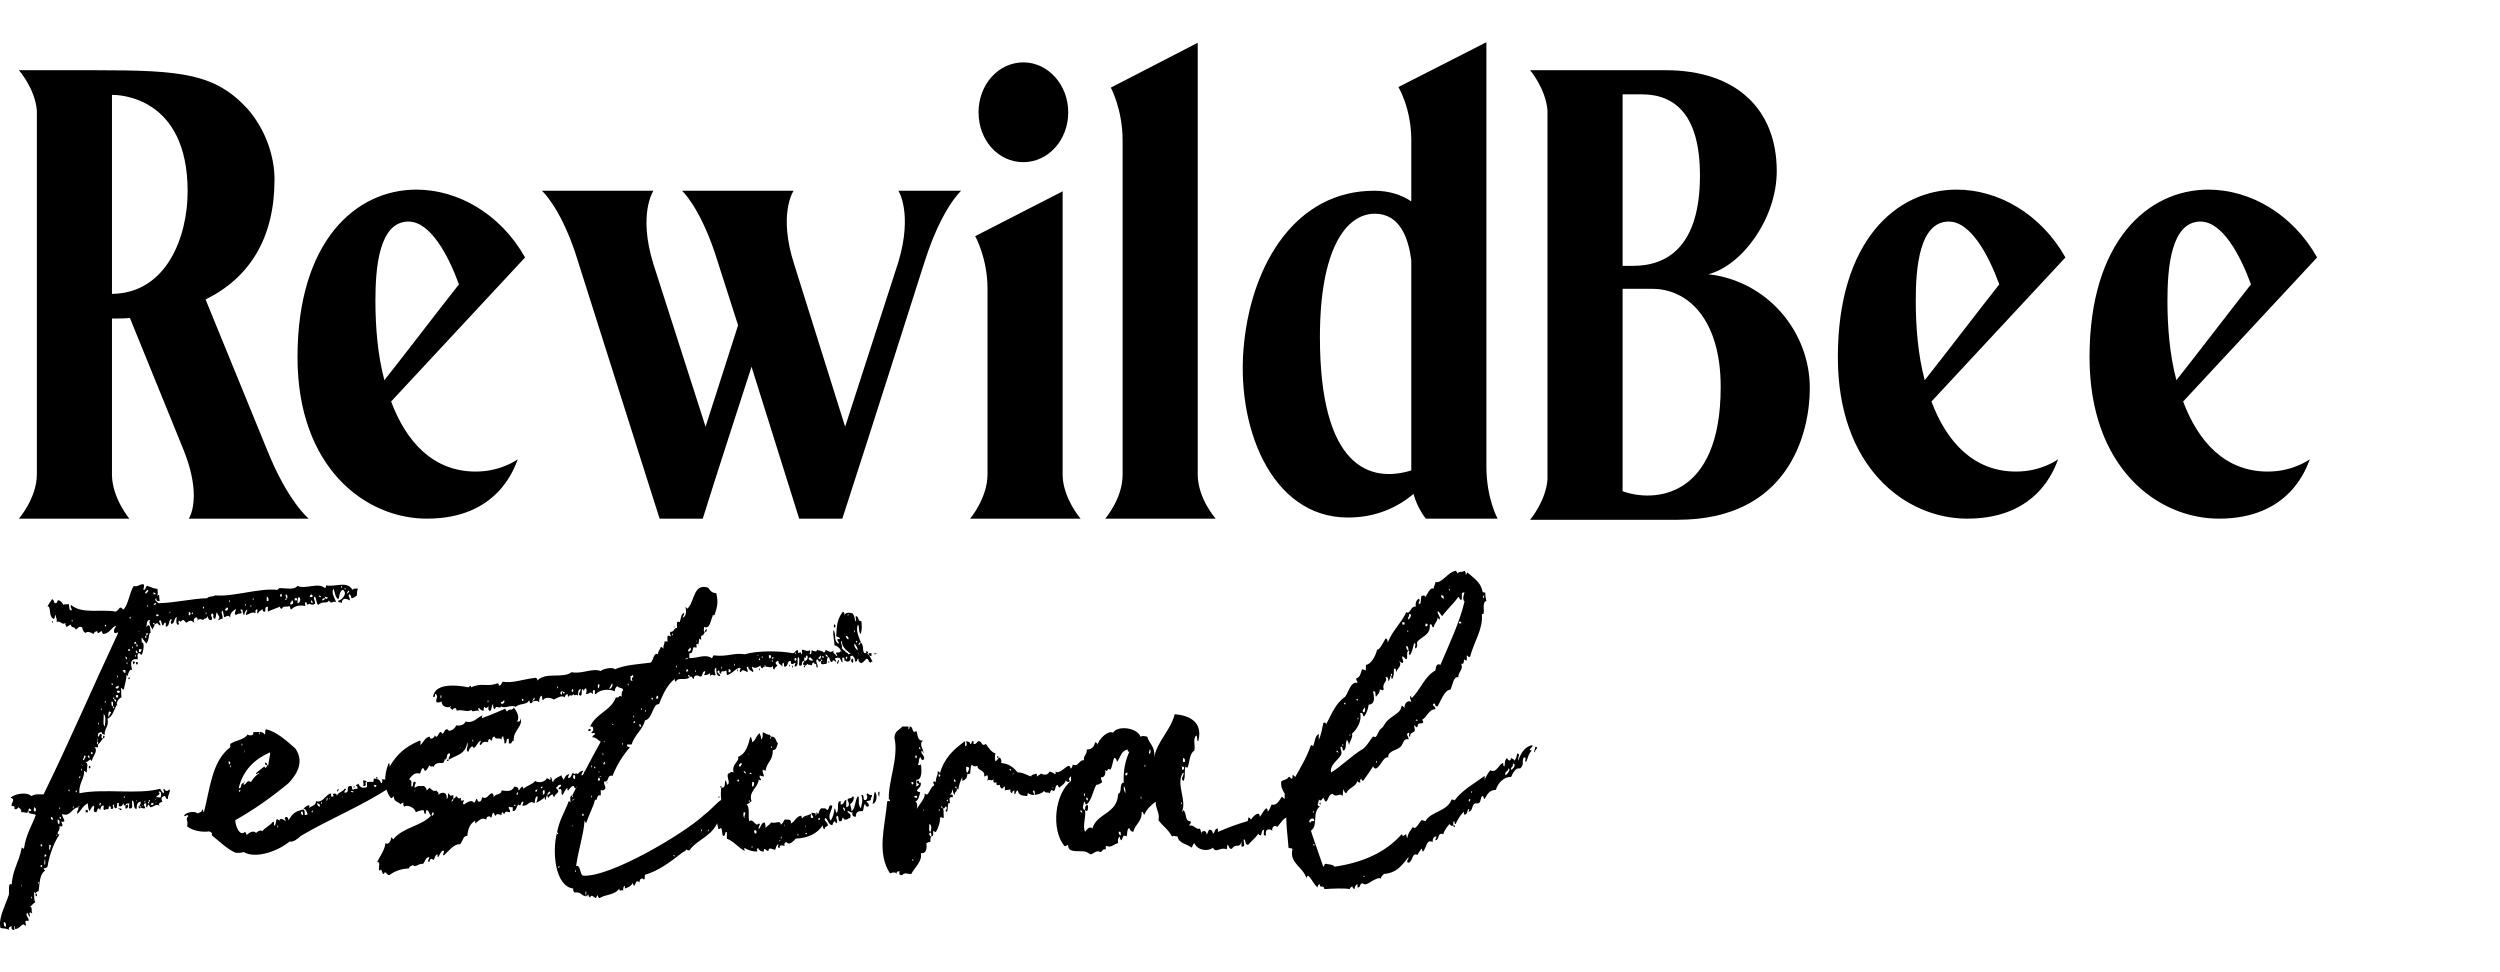 <?xml version="1.0" encoding="UTF-8" standalone="no"?><!DOCTYPE svg PUBLIC "-//W3C//DTD SVG 1.1//EN" "http://www.w3.org/Graphics/SVG/1.1/DTD/svg11.dtd"><svg width="100%" height="100%" viewBox="0 0 1800 700" version="1.1" xmlns="http://www.w3.org/2000/svg" xmlns:xlink="http://www.w3.org/1999/xlink" xml:space="preserve" xmlns:serif="http://www.serif.com/" style="fill-rule:evenodd;clip-rule:evenodd;stroke-linejoin:round;stroke-miterlimit:2;"><g><path d="M192.409,324.193l-44.394,-108.564c31.883,-15.74 49.641,-44.394 49.641,-86.367c-0,-16.951 -6.458,-35.919 -19.372,-50.852c-23.408,-25.426 -47.22,-27.847 -108.968,-27.847l-55.695,-0c0,-0 11.704,13.318 12.915,29.058l0,261.926c0,16.951 -12.915,31.884 -12.915,31.884l79.506,-0c0,-0 -12.107,-14.53 -12.511,-31.076l0,-113.004c4.036,-0 8.072,-0 12.915,-0.404l38.744,95.246c5.65,14.126 7.265,25.022 7.265,32.691c-0,11.3 -3.633,16.547 -3.633,16.547l86.367,-0c0,-0 -14.932,-12.108 -29.865,-49.238Zm-111.793,-255.872l0.404,-0c4.036,-0 54.08,0.807 54.08,69.416c0,33.094 -15.336,73.453 -54.484,73.856l0,-143.272Z" style="fill-rule:nonzero;"/><path d="M307.431,373.431c51.255,-0 62.959,-36.727 65.38,-42.78c0,-0 -11.704,8.878 -30.268,8.878c-30.673,0 -50.045,-21.39 -60.942,-50.448l96.457,-103.721c-17.758,-31.479 -48.43,-48.834 -78.295,-48.834c-43.587,0 -85.56,37.13 -85.56,120.672c-0,79.103 48.43,116.233 93.228,116.233Zm-13.319,-213.9c15.74,-0 28.655,24.215 36.323,45.201c-16.547,20.987 -38.34,49.641 -53.677,69.013c-4.843,-18.161 -6.457,-38.34 -6.457,-57.309c0,-23.004 2.422,-56.905 23.811,-56.905Z" style="fill-rule:nonzero;"/><path d="M646.845,137.334c0,-0 10.493,16.143 0,51.255l-38.34,118.654l-36.726,-117.04c-11.704,-36.322 -0.404,-52.869 -0.404,-52.869l-80.313,-0c-0,-0 12.107,10.896 23.408,43.99l16.95,52.87l-23.408,73.049l-37.533,-117.04c-11.3,-36.322 -0,-52.869 -0,-52.869l-80.313,-0c-0,-0 12.511,10.896 23.811,43.99l60.941,192.107l31.076,-0c9.686,-31.076 23.408,-73.049 35.112,-109.372l34.305,109.372l31.076,-0c21.793,-66.996 59.73,-186.86 59.73,-186.456c12.108,-37.534 25.83,-49.641 25.83,-49.641l-45.202,-0Z" style="fill-rule:nonzero;"/><path d="M711.015,341.547c0,16.951 -12.511,31.884 -12.511,31.884l79.506,-0c0,-0 -12.511,-14.53 -12.915,-31.076l0,-204.618l-62.959,32.287c0,-0 8.879,15.74 8.879,37.937l0,133.586Zm-6.457,-260.715c-0,20.179 14.125,35.919 32.287,35.919c17.757,-0 32.286,-15.74 32.286,-35.919c0,-19.776 -14.529,-35.919 -32.286,-35.919c-18.162,-0 -32.287,16.143 -32.287,35.919Z" style="fill-rule:nonzero;"/><path d="M808.279,341.951c0,16.95 -12.511,31.48 -12.511,31.48l79.506,-0c0,-0 -12.511,-14.126 -12.915,-31.076l0,-311.568l-62.555,32.287c-0,0 8.475,15.74 8.475,37.937l0,240.94Z" style="fill-rule:nonzero;"/><path d="M970.52,372.623c20.179,0 35.515,-7.264 47.219,-16.95c2.825,10.493 8.879,17.758 8.879,17.758l51.659,-0c0,-0 -8.072,-14.53 -8.072,-37.534l0,-305.513l-63.362,32.287c-0,-0 9.282,15.336 9.282,37.936l0,44.395c-7.265,-4.843 -16.143,-7.668 -26.637,-7.668c-56.501,-0 -87.577,52.466 -93.631,108.564c-6.861,60.134 18.968,126.725 74.663,126.725Zm19.372,-218.742c18.161,-0 24.215,17.757 26.233,33.497l0,151.344c-30.269,9.283 -65.784,-2.825 -65.784,-96.053c-0,-62.959 18.565,-88.788 39.551,-88.788Z" style="fill-rule:nonzero;"/><path d="M1101.68,374.238l106.143,-0c79.909,-0 95.246,-62.152 95.246,-94.843c-0,-40.358 -30.269,-77.084 -73.049,-81.927c24.618,-6.458 49.237,-40.359 49.237,-74.26c0,-44.798 -29.462,-72.645 -79.91,-72.645l-97.667,-0c-0,-0 11.3,13.318 12.511,29.058l0,265.559c-1.211,15.739 -12.511,29.058 -12.511,29.058Zm80.313,-306.321c24.215,0 41.973,14.933 41.973,58.52c-0,50.851 -23.408,64.977 -48.027,64.977l-7.668,-0l0,-123.497l13.722,0Zm7.668,140.044c25.83,-0 49.238,22.197 49.238,70.627c-0,81.121 -48.834,83.139 -70.628,75.067l0,-145.694l21.39,-0Z" style="fill-rule:nonzero;"/><path d="M1416.48,373.431c51.255,-0 62.959,-36.727 65.38,-42.78c0,-0 -11.704,8.878 -30.268,8.878c-30.673,0 -50.045,-21.39 -60.942,-50.448l96.457,-103.721c-17.758,-31.479 -48.43,-48.834 -78.295,-48.834c-43.587,0 -85.56,37.13 -85.56,120.672c-0,79.103 48.43,116.233 93.228,116.233Zm-13.319,-213.9c15.74,-0 28.655,24.215 36.323,45.201c-16.547,20.987 -38.34,49.641 -53.677,69.013c-4.843,-18.161 -6.457,-38.34 -6.457,-57.309c-0,-23.004 2.421,-56.905 23.811,-56.905Z" style="fill-rule:nonzero;"/><path d="M1597.69,373.431c51.255,-0 62.959,-36.727 65.381,-42.78c-0,-0 -11.704,8.878 -30.269,8.878c-30.672,0 -50.044,-21.39 -60.941,-50.448l96.456,-103.721c-17.757,-31.479 -48.43,-48.834 -78.295,-48.834c-43.587,0 -85.56,37.13 -85.56,120.672c0,79.103 48.43,116.233 93.228,116.233Zm-13.318,-213.9c15.74,-0 28.654,24.215 36.322,45.201c-16.546,20.987 -38.34,49.641 -53.676,69.013c-4.843,-18.161 -6.458,-38.34 -6.458,-57.309c0,-23.004 2.422,-56.905 23.812,-56.905Z" style="fill-rule:nonzero;"/><path d="M202.902,438.362c1.211,-2.825 3.633,-0.807 5.247,-2.018c1.211,0.404 0.404,2.422 1.614,2.422c2.825,-2.825 6.458,-3.229 10.09,-2.422c-0,-2.017 -1.211,-2.421 0.807,-2.825c0,1.211 0.404,1.615 1.211,2.018c0.403,-2.421 2.018,1.211 4.843,-0.807c0.807,-2.018 -2.018,-4.036 -0,-5.246c1.211,1.614 0.807,4.843 2.421,6.053c3.229,-3.228 6.458,-0.403 7.668,-3.228c1.615,3.228 2.826,-0 5.247,1.21c-1.211,-3.228 -3.632,-6.457 -2.018,-9.686c1.211,2.422 1.211,6.458 3.632,7.668c0.808,-2.421 0.808,-6.053 3.229,-6.86c4.036,2.825 -1.614,8.071 -3.229,7.668c-0.807,2.018 2.018,0.807 2.422,2.018c-0,-4.036 3.229,-3.633 5.65,-2.018c0.807,-2.018 -2.018,-3.633 0,-4.44c0.807,0.807 1.211,1.615 1.211,2.825c2.018,0 2.825,-1.21 4.036,-2.018c-0,-1.614 -0,-3.632 0.807,-4.843c-2.825,0 -2.422,-0.403 -4.036,0.808c-4.036,-6.861 -12.915,-1.615 -18.968,-3.229c-0,0.807 -0,1.614 -0.808,2.018c-4.843,-4.44 -14.529,1.211 -19.775,-1.615c-2.422,3.229 -8.072,1.615 -12.511,1.615c-1.615,-0 -1.211,1.614 -2.825,1.211c-12.512,-1.211 -31.48,5.246 -43.991,4.035c-1.614,1.211 -4.843,0.404 -5.65,2.018c-11.704,0.404 -22.197,3.229 -35.112,3.633c-0.807,-0.808 -3.632,-2.422 -1.615,-3.633c0,1.615 0.808,2.422 2.422,2.018c-0.404,-2.421 0,-6.457 -1.614,-3.228c0.403,-2.826 0.403,-2.826 -0,-5.651c-2.018,0.404 -4.44,-1.21 -7.265,-2.018c-1.614,0.404 -0.807,3.229 -2.825,2.826c0,-1.615 1.211,-2.826 0,-4.036c-3.229,-0 -4.439,2.421 -6.861,1.21c-3.229,4.843 -3.632,12.512 -7.264,16.951c-1.615,-0 -0.808,-1.614 -2.825,-1.211c-0.808,1.211 -1.615,2.018 -2.826,2.825c-10.493,-2.018 -24.618,2.018 -32.286,-4.843c-1.211,2.018 1.614,3.229 -0,4.036c-2.018,-0.403 -0.808,-4.036 -2.018,-4.843c-0.807,1.211 -2.018,-0.403 -3.633,0.807c-0.403,-1.614 -1.614,-2.421 -2.825,-3.228c-2.018,-0.808 -0.807,2.421 -3.228,2.018c-0.807,-1.211 -0.807,-2.826 -2.018,-2.826c-1.211,2.018 -2.422,3.229 -3.229,5.247c2.825,-0.807 0.404,7.265 4.44,8.879c1.21,-0.404 0.403,-2.422 1.614,-2.825c-0.404,2.421 1.211,2.421 0.403,4.843c3.229,-0.807 4.036,2.825 6.458,0.807c-0.404,1.211 0.403,1.614 0.403,2.825c1.615,0 2.018,-1.211 3.633,-1.614c-0.404,2.825 3.228,1.21 3.228,3.632c2.422,-0.807 1.615,-2.825 4.843,-1.614c0,2.018 1.211,3.632 2.422,4.036c1.211,-1.615 4.843,-0 5.65,0.807c0.404,-0.807 0.807,-2.018 2.825,-2.018c0,3.228 2.018,-0.404 3.229,-0c-0,1.211 0.807,1.211 0.807,2.018c4.843,-0.404 5.65,-4.44 9.282,-6.054c0,2.018 -2.018,2.018 -1.21,4.843c0.807,1.614 2.421,-0.807 2.825,0.404c-18.162,38.744 -35.112,78.295 -53.677,116.232c-4.843,-0 -5.65,-0.404 -8.879,1.211c-3.229,-3.229 -12.107,-1.615 -14.932,1.21c4.035,1.211 0.403,3.229 0.807,6.054c1.614,-0.403 2.421,0.404 2.018,2.018c2.018,0.807 2.018,-0.807 3.228,-1.211c0.404,1.211 2.018,1.211 1.615,3.633c2.018,-0.404 2.825,0.403 4.439,0.403c0,-0.807 0.404,-1.211 0.807,-1.211c0,-0.807 0,-2.018 0.807,-2.018c0,0.808 1.211,0.404 1.211,1.211c0,0.807 -1.211,0.807 -2.018,0.807c0,2.825 4.036,1.211 5.247,2.825c-2.825,7.669 -7.265,14.529 -8.475,24.216c-0.808,-0 -0.808,-0.808 -1.615,-0.808c-2.018,10.897 -6.457,15.337 -7.264,26.637c-2.825,-2.018 -1.615,4.843 -2.018,7.264c-2.422,7.669 -7.668,16.547 -6.054,23.812c1.211,0.807 4.036,-0 6.054,1.614c-0.404,-2.018 0.807,-2.421 2.018,-2.825c-0.404,1.614 -0,2.825 2.018,2.825c-0,-1.211 -0.404,-2.825 0.403,-2.825l0,2.018c4.036,0.404 4.843,-5.65 7.668,-2.018c0.807,-1.614 -2.018,-4.843 2.018,-3.632c0.807,-2.422 -2.825,-4.036 -0.807,-6.054c0.807,1.211 0.807,2.825 2.018,2.825c-0.807,-2.421 -0.807,-4.036 1.614,-2.018c-1.21,-2.421 0.404,-4.036 -1.614,-5.246c1.614,-0.807 2.018,-2.422 3.632,-2.825c-0.807,-2.018 -0.807,-4.843 -0.807,-7.668c0.404,0.403 0.807,0.807 1.211,0.807c0.403,-0.807 1.211,-1.211 2.018,-1.211c0.807,-4.44 0.403,-12.511 4.843,-14.933c-0.404,-0.403 -1.211,-0.807 -1.211,-1.614c1.211,-0 2.018,-0.404 2.825,-1.211c1.211,-8.071 4.44,-16.95 8.475,-23.004c-3.228,-1.211 1.211,-2.825 0,-6.054l2.018,0c0.807,-2.018 -0.807,-2.018 -0.403,-3.632c0.807,0.807 0.807,0.403 2.018,-0c-0,-2.018 -1.615,-2.825 -1.615,-5.247c6.054,2.422 6.861,-4.439 11.704,-4.843c0,-0.403 0,-0.807 0.807,-0.807c0,0.404 -0.403,0.807 -0.807,0.807c0.404,2.018 -1.21,2.422 -0.807,4.843c2.825,-2.421 4.036,-6.053 7.668,-7.668c0,2.422 0.404,4.44 1.211,5.65c0.807,-1.614 1.614,-3.228 2.825,-4.035c1.614,1.614 -1.614,4.439 2.018,4.843c0.807,-1.615 1.211,-4.44 2.825,-1.615c0.404,-1.614 0.404,-3.228 2.422,-3.228c0.403,0.807 -0.808,3.228 0.807,3.228c0.403,-0.807 1.614,-0.403 2.825,-0.807c-0,-0.807 -0,-1.614 0.403,-2.018c2.825,0.404 -0.403,2.422 2.422,2.018c1.614,-1.211 -1.211,-2.825 1.211,-3.229c-0.404,1.615 -0,2.422 1.21,2.825c1.615,-0.403 0,-4.035 1.615,-4.035c0.807,-0 0.403,1.614 0.403,2.421c2.825,0.807 2.422,-1.211 3.633,-2.018c-0.404,1.211 0.403,1.615 1.21,1.615c0,-1.211 1.211,-1.615 2.825,-1.615c0,1.615 -1.21,4.44 1.211,3.632c2.018,-0.403 -0.403,-5.246 1.211,-5.65c1.614,1.615 -0,6.054 2.825,6.054c0,-2.825 0.404,-4.843 2.825,-5.247c0.404,1.615 -0.403,2.018 -0.807,2.826c0.807,-0 0.807,0.403 0.807,1.21c0.807,0.807 1.614,0.807 3.229,0.807c0.403,-1.21 -2.018,-2.825 -0,-3.632c2.018,-0.403 -0.404,3.229 1.614,2.825c0,-1.21 0.404,-1.614 1.211,-2.018c-0,1.211 0.807,1.211 0.807,2.018c2.825,0 4.439,-3.228 6.861,-0.807c-1.211,-2.018 0,-2.421 2.018,-3.229c-1.211,-2.018 -0.807,-3.228 1.211,-4.035c1.614,-0.404 0.403,2.421 2.825,2.017c-0.404,-2.825 1.614,-3.632 1.211,-6.86c-2.018,1.614 -2.826,1.614 -4.036,-0.404c-1.615,0.807 1.21,2.421 -0.807,3.229c-0.404,-1.211 -1.615,-2.018 -2.018,-3.229c-16.144,4.439 -39.955,-0.404 -58.117,3.229c-0.807,-6.861 4.036,-11.301 3.229,-16.144c0.807,0 1.211,1.211 2.018,1.211c0,-4.843 1.614,-6.457 -1.211,-7.668c2.825,0.807 3.229,-3.632 4.843,-0.404c0.404,-3.632 4.843,-7.264 2.018,-10.089l2.422,-0l-0,-2.018c-0.807,-0.404 -0.807,-1.211 -0.404,-2.018c-0.403,-0 -0.807,-0.807 0,-0.807c0,-0.404 0,-1.211 0.404,-1.615c-0,0.808 -0,1.615 -0.404,1.615l0,0.807c0.807,-0 0.404,0.807 0.404,2.018c1.614,-1.211 2.421,-2.825 3.632,-4.44c-2.825,0 0.807,-2.825 -2.018,-3.228c-0.807,0.403 -0.404,2.018 -1.614,2.018c-0.404,-2.422 0.807,-3.229 2.825,-3.229c-0.404,1.614 1.211,1.211 2.018,2.018c-0.404,-4.843 3.228,-5.65 2.018,-11.704c4.035,-1.614 4.439,-6.457 6.861,-10.09c-0.808,-1.21 1.21,-4.843 3.228,-5.246c-0.403,-3.229 0,-3.633 -0.403,-6.861c0.807,-0 0.807,1.211 2.018,1.211c0.807,-4.036 2.018,-7.265 2.018,-10.897c1.21,4.036 0.807,-4.44 4.035,-3.229c-1.21,-4.439 -1.614,-8.475 4.036,-7.668c0,-1.614 -0.807,-4.439 1.211,-4.439c0.404,0.403 0.807,1.21 1.614,1.21c1.211,-2.018 2.422,-9.282 0,-8.879c0.404,-0.807 -0.807,-3.632 0.404,-3.228c0.807,1.614 2.018,2.421 2.825,4.036c2.421,-2.018 1.614,-8.476 3.229,-7.668c-0.404,-2.826 -0,-7.669 -3.229,-4.44c0.807,-1.614 -0,-5.247 2.825,-4.843c-1.211,1.614 0.404,5.247 2.018,6.861c-0,-1.614 1.211,-2.018 1.211,-3.632c-0.807,-0 -1.615,-1.211 -0.807,-1.211c0.807,-0 0.807,0.404 0.807,1.211c2.825,-2.018 1.614,-0.404 4.036,0.807c0.807,-1.614 -2.018,-3.229 -0,-4.036c1.21,1.211 0.807,3.229 2.018,4.036c0.807,-0.807 0.403,-2.422 2.017,-2.018l0,2.825c3.229,-0.404 1.615,-4.843 4.036,-5.65c0.404,2.018 -1.21,2.018 0,3.632c2.825,-0.403 1.615,-4.843 4.036,-4.843c-0.807,1.211 -0.807,7.265 1.614,4.843c-0.807,-0.403 -0.807,-2.018 0,-2.421c1.615,2.018 1.211,-0.808 3.229,-0.404c0.404,0.807 1.211,0.807 1.614,2.018c2.826,-1.614 3.229,-2.422 6.054,-0c-0.807,-2.018 -0.403,-3.229 1.211,-4.036c0.807,0.404 1.211,0.807 1.211,2.018c1.614,-1.211 2.825,-0.404 4.036,0c0.403,-2.018 2.421,0 2.825,-2.825c0.807,1.211 0.807,3.229 2.825,2.825c2.018,-1.211 -1.615,-3.632 0.807,-4.843c2.018,1.211 -0.807,3.229 2.018,4.036c0.807,-2.018 0.403,-3.229 1.211,-4.843c0.807,2.421 3.228,3.632 0.807,5.65c1.614,0.404 1.211,-1.211 3.228,-0.807c0.808,-2.422 -1.614,-4.843 0,-6.054c0.808,1.211 0.808,3.229 1.211,4.843c2.422,-0.807 3.229,-2.018 4.44,0.404c-0.404,-3.633 2.018,-4.843 4.035,-6.458c0,2.018 -1.614,3.229 0,4.44c2.018,-1.211 2.018,-0.807 4.036,-1.211c0.807,-1.614 -2.018,-2.421 0,-2.825c1.615,0.404 0.404,3.632 2.018,4.036c0,-1.615 0.807,-2.825 2.018,-4.036c0.404,2.018 -1.211,2.018 -0.807,4.036c2.018,-0.404 4.843,-2.825 6.861,-1.211c-0,-1.211 -0.404,-2.421 0.807,-2.825c1.614,-0.404 -0.807,3.229 1.211,2.825c-0,-2.018 2.421,-1.614 2.825,-3.229c0.404,0.404 -0,2.422 2.018,2.018c0.807,-1.614 -0.807,-3.228 2.018,-3.632l-0,3.632c3.228,-1.614 5.246,-2.018 8.879,-3.632c-0.404,1.211 0.403,1.211 1.21,1.614Zm42.78,-15.739c0.808,-2.826 0.808,2.825 0,-0Zm6.054,0.807c0.404,0.403 -0.403,-0.404 0,-0Zm-3.632,0.403c0.807,-2.421 0.807,2.825 -0,0Zm-142.869,3.633c-2.018,-0.808 0.807,-2.018 0.807,-2.825c2.018,0.807 -0.807,2.017 -0.807,2.825Zm118.654,-1.615c0.403,0.807 -0.404,0 -0,0Zm26.636,-0.403c3.229,-0.807 -3.228,4.439 0,0.403c0,0 -0.403,-0.403 0,-0.403Zm5.247,0.403c0.404,0.807 -0.404,0 -0,0Zm-145.29,0.807c-0.808,0 -0.404,-0.807 -0,0c0.807,0 1.614,0.404 1.614,1.211l-1.614,0l-0,-1.211Zm123.496,1.211c0.404,0.807 -0.403,0 0,0Zm-32.286,1.615l-0,-1.615l1.21,0l0,1.615l-1.21,-0Zm4.439,1.21c0,-0.807 -0.807,-1.21 -0.404,-2.825c1.211,0.404 1.211,1.211 1.211,2.825l-0.807,0c0.807,2.825 -2.018,0.404 0,0Zm16.951,-2.018c0.807,0 0.807,-0.403 0.807,-0.807c1.211,0.404 1.614,1.211 0.807,2.018l-1.614,0l-0,-1.211Zm8.071,0.808c-1.21,2.017 -2.421,-2.422 0,-0Zm-37.937,3.228c-2.018,0.807 -0.807,-2.018 -1.21,-3.228c1.21,0.403 1.614,1.614 1.21,3.228Zm40.762,-2.018c0,-2.421 0.808,0 2.018,-0.807c-0.403,1.614 -0.807,1.614 -2.018,0.807c0,0.807 -0.807,1.615 -2.018,1.615c0,-1.211 0.808,-1.615 2.018,-1.615Zm-33.901,0c0.404,0.404 -0.403,-0.403 0,0Zm14.126,3.633c-0,-2.018 -0,-3.633 0.807,-4.44c2.018,0.404 1.211,4.44 -0.807,4.44Zm-32.287,-2.826c0.807,-2.825 0.807,2.422 0,0Zm30.269,0.808l-0,-1.615l1.614,0l0,1.615l-1.614,-0Zm-47.22,0.403c0.808,-2.421 0.808,2.825 0,0Zm41.973,0c0.404,0.404 -0.403,0 0,0Zm2.825,2.825c-2.018,-0.807 0.404,-2.421 0.404,-3.228c1.211,-0 0.807,1.614 0.807,2.421c-0.807,0 -1.211,0.404 -1.211,0.807Zm15.337,-1.21c-1.211,-0 -1.211,-1.211 -1.211,-2.018c0.807,-0 1.211,0.807 1.211,2.018Zm-114.618,1.21c0.403,-0.807 1.21,-1.614 2.017,-1.21c0,0.807 -0.807,1.21 -2.017,1.21Zm65.784,0c0.807,-2.825 0.807,2.825 -0,0Zm-70.224,0.807c0.807,-2.825 0.807,2.422 0,0Zm74.26,0c0.807,-2.825 0.807,2.422 -0,0Zm-12.511,0.404c0.403,0.404 -0.404,0 -0,0Zm-120.672,0.807c0.403,0.404 -0.404,-0.403 -0,0Zm98.878,0c1.614,-2.825 0.807,2.422 0,0Zm16.143,0.807c0.808,0 0.808,-0.403 0.808,-0.807l1.21,0l0,1.211c-0.403,-0 -0.403,0.404 -0.807,0.807l-1.211,0l0,-1.211Zm13.722,0c0.404,0.404 -0.403,-0.403 0,0Zm-53.676,2.422c2.421,-1.614 -1.615,2.421 -0,-0Zm13.721,2.018l0,-2.018c1.615,-0.807 1.615,3.229 0,2.018Zm2.018,-1.211c1.615,-2.421 0.807,2.422 0,0Zm10.09,0c0.807,-2.825 0.807,2.825 -0,0Zm-35.516,2.018l0,-1.211l1.615,0l-0,1.211l-1.615,-0Zm-19.372,1.211c1.615,-2.422 0.808,2.421 0,-0Zm-41.569,2.018c0.807,-2.422 0.807,2.825 0,-0Zm4.036,3.632c0.404,0.403 0,-0.404 0,-0Zm19.776,-0c1.21,-2.422 1.614,2.421 -0,-0Zm24.618,4.036c2.018,-1.615 -2.018,2.421 0,-0Zm5.247,2.825c-0,-3.229 2.825,-0.404 -0,-0c0.807,4.036 -2.018,1.211 -0,-0Zm-2.018,-0c0.404,0.403 -0.404,-0.404 0,-0Zm-5.247,6.054c-3.228,0.807 0.404,-3.229 0,-0c0.404,-0 0.404,-0 0.404,0.403c2.018,0.807 -0.807,3.632 0,0c-0.404,0 -0.807,0 -0.404,-0.403Zm-2.825,2.825c0.808,-2.825 0.808,2.421 0,-0Zm-2.825,2.421l0,-1.211l1.211,0l0,1.211l-1.211,0Zm7.668,0.807l0,-2.018l2.018,0c0,1.211 -0.807,1.211 -0.807,2.018l-1.211,0Zm-0.807,0c-0.403,2.018 -2.018,0 -1.211,-1.21c0.404,-0 0.404,1.21 1.211,1.21Zm-2.018,2.825c0.807,-2.825 0.807,2.422 0,0Zm-5.65,2.422c-0.807,-0 -1.211,-0.807 -1.211,-2.018c0.808,0.404 1.211,0.807 1.211,2.018Zm-0.403,2.825c0.807,-2.825 0.807,2.825 -0,0Zm-0.808,6.861c-1.614,0.404 -0.807,-1.211 -2.018,-1.211c0,-0.807 1.211,-0.807 2.018,-0.807l0,2.018Zm-6.053,2.825c0.807,-2.825 0.807,2.422 -0,0Zm-4.036,5.247c0.807,-2.422 1.614,2.825 -0,-0Zm2.825,2.825c0.403,-0.807 1.211,-1.211 2.421,-1.615c0.404,2.422 -1.614,2.422 -2.421,1.615Zm3.229,2.421c0.403,1.615 -2.422,1.615 -2.018,0c-0,-0.807 1.614,-0.403 2.018,0Zm-2.826,4.44l0,-1.615l1.615,0l-0,1.615l-1.615,-0Zm-1.21,1.21c-2.018,0 0.403,-2.825 -0,0c1.21,0 1.614,0.808 1.21,2.018c-0.807,-0.403 -1.21,-0.807 -1.21,-2.018Zm-6.861,2.018c0.807,-2.825 0.807,2.825 -0,0Zm6.053,3.229c-1.21,0 -1.21,-1.614 -1.21,-3.229c2.018,-0.807 0.807,2.018 1.21,3.229c2.018,0.404 -0.403,2.825 0,0Zm-8.878,2.018c0.807,-2.422 0.807,2.825 -0,-0Zm6.053,5.65c-1.21,-0.403 -0.403,-3.632 0,-4.036c3.229,0.807 -0.403,1.615 0,4.036Zm-3.228,6.861c-1.615,-1.614 -0.404,-6.054 -0.807,-8.879c2.017,0.807 1.21,6.458 0.807,8.879Zm-4.843,-2.018c0.807,-2.825 0.807,2.422 -0,0Zm-2.422,7.265c-0.807,4.036 0.404,-2.825 0,-0Zm-6.457,3.228c0.807,0.808 -0,0 -0,0Zm4.439,9.686c2.422,2.018 -2.421,2.422 0,0Zm-5.65,6.054c-2.018,-0.403 0.807,-1.614 0,-3.229c2.825,-0.403 0,2.422 0,3.229Zm2.825,-2.018l0,-1.211c1.211,-0.403 1.211,0.808 1.211,2.018c-0.404,-0.403 -0.404,-0.807 -1.211,-0.807Zm-4.036,5.65c-0.807,0 -0.403,-1.21 0,0c0.808,-0.403 0.404,0.808 0,0Zm-0.807,3.229c0.807,-2.825 0.807,2.825 0,0Zm-0.807,4.843c0,-0.807 1.211,-0.403 0,0c0.807,2.825 -2.018,0 0,0Zm-10.09,5.247c0.404,0.403 -0.403,-0.404 0,-0Zm7.669,2.825c0.403,0.403 -0.404,-0.404 -0,-0Zm-6.054,2.018c0.807,-2.422 1.614,2.421 -0,-0Zm5.246,0.807c1.615,-2.825 0.808,2.018 0,-0Zm58.116,4.036c0,-1.211 4.036,-2.018 1.615,-3.633c2.018,-2.017 2.421,2.826 1.211,4.036c-0.404,-0.403 -1.615,-0.403 -2.826,-0.403Zm-23.407,-0c0.807,-2.825 0.807,2.421 -0,-0Zm23.004,1.21c2.018,-1.614 -1.614,2.422 -0,0Zm-14.126,1.211c0.404,-2.421 0.404,2.825 0,0Zm9.283,0.807c-0.807,-2.825 2.018,0 -0,0c0.807,2.826 -2.018,0 -0,0Zm-3.229,0c0.807,-2.825 0.807,2.826 0,0Zm8.475,0.808c-0.807,-0 -0.403,-1.211 0,-0c0.808,-0 0.404,0.807 0,-0Zm-40.358,2.018c-1.211,-0.404 -0.404,-1.211 0,-2.018c1.211,0.403 0,1.21 0,2.018Zm37.13,-2.018c4.036,0.807 -2.422,3.228 -0,-0Zm-6.054,2.018c0,0.403 -0.807,0.403 -1.211,0.403c0,-0.403 0.807,-0.403 1.211,-0.403Zm-50.852,1.21c0.808,-2.825 0.808,2.825 0,0Zm-26.636,2.825c-2.018,0.808 -1.211,-1.614 -1.211,-2.825c1.211,0.404 1.614,1.211 1.211,2.825Zm16.95,-2.018c0.808,-2.825 0.808,2.422 0,0Zm-4.439,8.072c-1.614,0.404 -1.614,-0.807 -1.614,-2.018c0.807,0.404 1.614,0.807 1.614,2.018Zm4.439,-1.211c1.211,-2.421 2.018,2.422 0,0Zm0,4.44c-1.21,-0 -1.21,-1.615 -1.21,-3.229c1.614,0 1.614,1.614 1.21,3.229Zm-3.228,1.614c0.403,0.404 -0.404,-0.403 -0,0Zm2.018,6.054c-0,0.403 -0.808,0.403 -1.211,0.807c-0,-0.807 0.807,-0.807 1.211,-0.807Zm-12.108,6.861c2.825,-0 -0.807,3.632 0,-0Zm6.861,4.036c-1.614,-0 -0.404,-2.422 -0.807,-3.633c2.825,0 -0,1.615 0.807,3.633Zm-9.686,2.018c0.404,0.403 -0.404,-0.404 0,-0Zm6.054,3.228c-0.807,0 -0.404,-1.21 -0.404,-2.018c0.807,0 1.211,0.404 1.211,1.211c-0.807,0 -0.807,0.404 -0.807,0.807Zm-0,4.843c-0.807,2.018 -0.807,-2.018 -0.404,-2.825c0.404,-2.018 0.404,2.018 0.404,2.825Zm-5.247,-2.018c0.404,0.404 -0.403,-0.403 0,0Zm-8.072,2.018c0.404,0.404 -0.403,-0.403 0,0Zm10.09,0.807c2.825,0 -0.807,3.633 0,0Zm-2.018,11.301c0.404,0.403 -0.403,-0.404 0,-0Zm0,1.614c0.807,-2.825 0.807,2.422 0,0Zm-12.107,2.018c0.403,-2.825 0.403,2.422 -0,0Zm7.264,8.475c0.807,-2.421 0.807,2.825 0,0Zm-18.161,20.987c-1.614,-0 -1.614,-1.615 -1.614,-3.229c1.614,0 1.614,1.614 1.614,3.229Zm198.563,-228.833c0.808,-0.403 0.404,0.808 0,0Zm-4.843,1.211c-0.403,-0.403 0.404,0.404 0,0Zm-55.694,6.861c0.403,0.807 -0.807,0.404 -0,0Zm-104.932,1.211c0.807,-2.422 0.807,2.825 -0,-0Zm87.578,2.825c-0.404,-0.404 0.403,0.403 -0,-0Zm-29.462,25.829c0.404,0.807 -0,2.018 0.807,2.018c0,-0.403 0,-0.807 0.807,-0.807c0,-0.807 -0.403,-1.614 -1.614,-1.211Zm2.421,0.404l0,1.614l1.211,0l0,-1.614l-1.211,-0Zm-1.614,3.632c0.404,-2.825 -0.403,4.036 0,0Zm-2.018,5.247c-0.403,-0 0.404,0.403 0,-0Zm-2.018,2.825c1.615,-2.825 1.211,2.421 0,-0Zm-8.071,18.968c-0,-0.807 0.807,-0.403 -0,0Zm-10.09,24.215l0.404,0c0.807,-0.403 1.21,-1.614 -0,-2.018c-0.404,0.808 -0.404,1.211 -0.404,2.018Zm-9.686,17.758c-0.404,-0.403 0.404,0.404 -0,0Zm-0.404,2.018c2.825,0.404 -0.807,4.036 0,0Zm55.291,25.022c0,0 0.404,0.404 0,0Zm-29.058,3.633l0,2.017c1.615,0.808 2.825,-2.421 1.211,-2.825c0,0.808 -0.807,0.404 -1.211,0.808Zm10.09,-0l-0.404,-0c-0.807,1.21 0.808,3.228 1.211,1.21c-0.403,0 -0.807,-0.403 -0.807,-1.21Zm-14.933,2.017c-0.807,0 -0.403,-1.21 0,0Zm0,0l0,0.404c0.808,0 0.808,0.404 0.808,0.807l1.21,0c0.404,-1.211 -0.807,-1.211 -2.018,-1.211Zm-23.811,1.211l-0,1.615l1.614,-0l0,-1.615l-1.614,0Zm-14.529,5.65c-0.404,-0.403 0.403,0.404 -0,0Zm-21.39,54.081c2.421,1.614 -0.807,4.439 -0,-0Z" style="fill-rule:nonzero;"/><path d="M197.252,591.724l-0.807,0c-2.018,2.826 -5.65,4.036 -7.668,6.861c-0.807,-1.614 -4.036,0.404 -4.439,1.211c-1.615,-2.421 -5.651,0 -6.861,1.614c-0,-1.21 -0.404,-2.017 -1.211,-2.421c-3.632,3.632 -6.861,-4.439 -6.861,-8.475c13.722,-7.668 26.636,-16.951 38.34,-26.637c4.036,-4.439 12.512,-14.125 4.843,-25.022c-6.053,-5.247 -13.318,-12.108 -20.986,-13.722c-1.211,0.404 0,3.229 -1.211,3.632c-1.21,-2.421 -4.036,-1.614 -8.071,-1.614c0.807,3.229 -3.633,2.421 -4.036,1.614c-2.422,4.036 -8.476,4.036 -12.511,6.861l-0,2.422c-13.319,10.089 -14.529,29.865 -18.969,46.816c-0.807,-0 0,-2.018 -1.211,-2.018c0,2.018 -2.018,2.018 -3.228,2.825c-2.422,-2.018 -8.072,-0.807 -9.686,1.21c-0,2.422 2.421,-1.614 2.825,0.808c-2.422,2.421 0.403,3.228 -0.807,7.264c4.035,3.229 10.493,4.44 16.143,3.632c0.404,0.808 2.422,0.404 1.614,2.825c5.247,4.036 10.09,9.283 16.951,12.512c2.421,0.403 4.439,-0 6.054,-0.404c9.282,5.247 25.425,-1.211 33.094,-7.668c2.421,0.807 6.053,-2.018 8.071,-4.036c21.39,-12.511 42.78,-20.986 63.363,-34.305c4.036,1.211 5.247,-5.65 10.09,-6.457c-0,-2.421 1.21,-4.036 2.421,-5.247c-2.825,-0.403 -3.632,1.211 -4.439,2.826c-3.229,-1.211 -4.44,-0 -7.668,-1.615c0.403,2.825 0.403,4.843 -1.211,6.861c0.807,-3.632 -3.632,-2.421 -4.843,-2.825c1.211,-0.404 1.211,3.229 -0,2.825c-0.404,-1.614 -1.614,-2.825 -3.229,-3.229l-2.018,0c0,0.808 0,2.422 -0.807,2.422c-2.018,-0.404 -1.614,-0 -4.036,-0l0,3.632c-3.632,1.211 -5.65,0 -6.054,-2.825c0,0.807 -0.403,0.807 -0.807,0.807c-0.403,0.404 -1.21,0.404 -1.21,1.211c1.21,-0.404 1.21,1.211 1.21,2.018c-1.614,-0 -2.421,-0 -3.228,0.807c-1.211,-0.403 -0,-3.229 -2.018,-2.825c-3.633,0.404 0.403,4.843 -4.036,4.843c-0.807,-1.614 2.825,-2.825 -0,-2.825c-1.211,2.421 -5.247,2.421 -5.65,5.65c0.403,-2.018 -0.807,-2.421 -2.825,-2.018c-0,0.807 1.21,1.615 -0,2.018c-2.422,0.807 -0,-3.229 -2.422,-2.018c-3.229,1.615 -5.247,6.861 -9.686,5.247c0,3.229 -2.825,3.229 -4.843,4.843l0,-2.018c-1.614,0.404 -2.825,1.211 -4.036,2.421c1.615,0.808 2.422,2.422 2.825,4.44c-0.403,-0 -1.21,0.403 -2.018,0.403c0,-1.614 0,-3.228 -0.807,-4.035c-6.457,1.21 -8.071,3.228 -10.897,7.668c-0.403,-1.211 -0.403,-2.825 -2.421,-2.018c-1.211,1.211 1.614,2.421 -0,2.421c-0.807,-0.403 -3.229,-2.421 -4.036,-0.403c0.404,-0 0.807,0.403 0,0.403l0,-0.403c-1.211,-0 -1.211,-0.807 -2.018,-0.807c-0.807,1.614 -0.403,4.439 -2.018,4.843l0,-2.826Zm-10.897,-63.766c0.808,-2.825 0.808,2.825 0,0Zm-12.511,8.072c0.807,-2.422 0.807,2.825 0,-0Zm2.422,4.843c-0.807,4.036 -0,-2.825 -0,-0Zm6.054,0.807c0.403,0.404 -0.404,-0.404 -0,-0Zm-6.861,22.197c-2.825,-0.403 -0.808,4.036 -3.633,3.632c3.229,-13.318 11.704,-20.986 22.601,-25.829c0.404,1.614 -1.211,6.457 -1.211,9.282l-0.807,0c-0.403,1.615 -1.614,2.826 -2.018,0.808l-6.053,4.843c0.403,2.018 1.21,-0.808 2.421,-0c-2.421,1.614 -4.439,3.632 -6.054,6.457c-3.228,-2.018 -2.825,1.614 -5.246,2.018l-0,-1.211Zm-15.74,-18.161c0.403,0.403 -0,-0.404 -0,-0Zm5.65,4.843c-0.807,-0.404 -0.807,-1.614 -0.807,-2.422c1.211,0 1.211,0.808 1.211,1.615c-0.404,-0 -0.404,-0 -0.404,0.807Zm0.404,1.211c0.807,-2.825 0.807,2.825 -0,-0Zm-2.018,3.228c0.403,0.404 -0,0 -0,0Zm27.847,0.807c0.404,0.404 -0.404,-0.403 0,0Zm-6.054,3.229c-0.403,4.036 0.404,-2.421 0,0Zm96.457,2.018c0.404,0.807 -0.404,0 -0,0Zm-124.304,1.614c0.404,0.404 -0.404,-0.403 -0,0Zm25.829,0c0.404,0.404 -0.403,-0.403 0,0Zm86.771,4.036c-0.404,0 -0.807,-0.807 -1.211,-0.807c0.404,-1.614 3.229,-0.404 1.211,0.807Zm-95.65,2.018c0.404,0.404 -0.403,-0.403 0,0Zm-2.825,0.807c2.018,-2.825 1.211,2.018 0,0Zm82.735,0.404c-0.403,1.211 -1.211,-0 -2.018,-0c0.807,-1.211 1.211,-0 2.018,-0Zm-103.721,1.614c0.404,0.404 0,-0.403 0,0Zm95.65,2.422c-0,-0.807 1.21,-0.404 -0,-0c-0,0.807 -0.808,0.403 -0,-0Zm-11.301,0.807c1.614,-2.018 -0.403,5.247 0,-0Zm2.018,-0c2.018,-1.614 -1.614,2.421 0,-0Zm-4.036,2.825c0.404,0.404 -0.403,-0.404 0,-0Zm-2.018,0.404c0.807,-2.422 0.807,2.825 0,-0Zm-0.807,2.825c-1.211,-0.404 -2.018,-0.807 -2.018,-2.825c0.807,0.807 2.422,0.807 2.018,2.825Zm-8.072,2.018c0.404,0.403 -0.403,-0.404 0,-0Zm2.018,1.614c1.615,-2.825 0.808,2.018 0,-0Zm-6.053,2.421c-1.211,0 -1.615,-1.21 -1.615,-2.421c2.018,-0.807 1.211,1.211 1.615,2.421Zm-82.332,2.826c0.808,0.403 0,-0.404 0,-0Zm12.512,1.21c0.403,0.404 -0.404,0 -0,0Zm51.255,2.018c0.403,0.404 -0,0 -0,0Zm-0,2.018c0.807,-2.421 0.807,2.825 -0,0Zm-7.265,-43.991c0,-1.21 -0.403,-1.614 -1.614,-2.017c-0,1.614 0.403,2.017 1.614,2.017Zm92.825,4.036c-0,1.211 -1.211,1.211 -1.211,2.018c1.211,0.807 2.825,-1.614 1.211,-2.018Zm8.878,0.807c-0.403,-0.403 0.404,0.404 0,0Zm0.808,1.211c-1.615,-0.403 -3.229,2.018 -1.615,2.018c0,-0.807 1.615,-0.403 1.615,-2.018Zm-16.951,1.615c-1.211,1.614 2.018,2.017 2.018,0.403c-1.211,0 -1.211,-0.807 -2.018,-0.403Zm-6.861,2.017c-0.807,-2.825 2.018,-0.403 0,0Zm-92.421,1.211c0,-0.403 0.404,0.404 0,0Zm85.56,1.211c-0.403,-0.807 -1.614,-1.211 -2.825,-1.211c0,2.422 0.807,2.018 0,4.036c3.229,0.404 1.211,-2.421 2.018,-2.825l0.807,-0Zm-88.788,0.807c0.403,0 0.403,-0.807 0.807,-1.211c-0.807,0 -0.807,0.808 -0.807,1.211Zm79.102,2.825c0.807,-2.825 0.807,2.422 0,0Zm-11.3,1.211c-0,0.807 -1.211,1.614 -0,2.018c-0,-0.807 1.211,-1.614 -0,-2.018Zm-29.058,14.125c-0.404,0 0.403,0.808 -0,0Zm-16.951,9.686c-0.403,-0.807 0.807,-0.403 0,0Z" style="fill-rule:nonzero;"/><path d="M372.408,519.483c2.018,-4.036 -0.807,-7.668 -2.422,-10.09c-1.21,2.825 -3.632,0.404 -4.843,2.825c-0.807,-0.403 -1.21,-1.21 -1.21,-2.018c-6.861,2.825 -10.09,4.44 -16.951,6.861c-0.404,-1.21 0.404,-1.21 0.404,-2.018c-4.036,1.615 -6.458,6.054 -12.108,4.44c-1.211,2.825 -4.843,3.229 -6.861,2.825c-0.403,2.018 -5.246,5.65 -6.054,2.825c-2.825,-0.404 -2.018,2.825 -4.035,3.229c-2.018,-4.843 -3.229,5.65 -5.247,0.807c0.404,1.614 -3.632,4.439 -3.632,1.211c-3.633,0.403 -4.44,4.439 -6.861,6.053c-0,-0.807 0.807,-3.228 -0.404,-3.228c-10.089,4.439 -16.143,9.282 -21.793,18.968c0.403,-0.807 -0,-4.036 -0.808,-2.018c-3.228,8.072 -3.228,17.758 1.615,24.215c1.614,1.211 2.018,-2.421 2.421,-0.403c0,3.632 3.633,3.228 4.843,5.246c0.404,-0.807 0.807,-1.21 2.018,-1.21c0,0.807 -0.403,2.421 0.807,2.825c0.808,-1.615 7.265,-0 8.072,4.036c2.422,-1.211 2.825,-1.211 5.247,-1.615c1.21,0.404 0.403,2.825 1.614,2.825c0.807,-0.403 0,-2.825 1.211,-2.825c1.614,0.807 1.614,2.825 2.825,4.036c-6.861,7.668 -19.776,8.072 -27.04,16.951c-0.807,-0 -0.404,-1.211 -1.615,-1.211c0,2.421 -2.018,5.65 -4.035,4.036c-0.808,5.65 -4.036,9.282 -6.054,13.722c3.228,-0.808 -0,5.65 2.018,6.053c1.614,-2.421 1.21,2.825 2.825,2.422c1.211,-3.229 2.018,1.211 4.036,0.807c4.439,-3.229 8.475,-4.439 14.125,-4.843c0,-1.614 2.018,-1.614 2.825,-2.422c1.614,2.422 3.632,-1.21 7.265,-0.807c1.614,-1.614 1.614,-4.843 4.439,-4.843c0.404,1.211 -2.018,2.825 0,3.633c0.807,-2.826 1.211,-2.826 3.229,-1.615c0.807,-1.211 0.807,-3.632 2.825,-4.036c-0,1.211 -0.404,2.018 0.403,2.018c1.211,-1.614 1.615,-4.036 3.633,-4.843c1.614,1.211 -1.211,2.825 0.403,3.633c3.633,-3.229 7.265,-8.476 11.704,-8.072c2.422,-2.825 2.018,-6.054 5.247,-6.054c0.403,-5.247 2.018,-8.879 5.65,-10.897l0,2.018c2.825,-2.018 4.439,-4.843 8.072,-2.825c-0.404,-2.825 3.228,-2.825 3.228,-1.211c1.211,-0.807 0.404,-3.632 2.018,-3.632c0.807,0.807 0.404,2.018 1.615,2.018c0.403,-2.018 2.421,-0.807 4.035,-0.404c0,-1.21 0,-2.017 0.808,-2.017c0.403,-0 0.403,1.21 1.21,1.21c0.808,-2.421 1.615,-1.614 4.036,-1.21c0.404,-2.422 -1.21,-2.018 -0.807,-4.036c0.807,0.403 1.614,0.403 2.825,0.403l0,2.825c2.825,0 2.422,-3.228 4.036,-4.843c2.422,2.422 1.211,-2.421 3.632,-2.018c0,1.615 -0.807,2.018 -0.807,2.826c4.44,0.807 4.843,-4.44 8.879,-1.615c0.404,-1.614 -0,-4.439 2.018,-5.246c0.403,2.017 -0.404,3.228 -0.807,4.843c2.421,-1.211 4.439,-2.422 6.053,-4.036c0,0.807 0,1.614 0.808,2.018c-0,-1.615 0.403,-2.825 1.21,-3.633c-0.403,-1.21 2.018,-3.228 2.018,-2.018c-0.403,1.211 -0.807,1.615 -2.018,2.018c0,1.211 0,2.018 0.808,2.018c0.403,-1.21 1.614,-2.018 2.825,-2.421c0.403,0.403 0.403,1.614 1.21,2.018c0.404,-1.615 1.615,-2.422 2.826,-3.633c0.403,-2.017 -1.211,-2.017 -1.615,-3.228c1.615,-0.404 1.211,-2.422 3.632,-2.018c0.404,2.018 -2.017,1.211 -1.614,3.229c3.632,-1.211 0.807,3.632 2.825,4.035c1.211,-1.614 1.615,-4.035 3.632,-5.246c-0.403,0.807 -0.403,2.018 0.404,2.018c1.211,-1.211 2.018,-3.229 4.036,-3.229c-0,0.807 0.807,1.614 1.614,2.018c0,-2.422 4.036,-4.036 4.44,-2.018c2.825,-2.018 5.246,-4.843 7.668,-4.843c-1.615,-0.404 -1.615,-2.018 -0,-2.018l-0,2.018l1.211,0c-0,-1.614 0.403,-2.825 1.614,-3.632c0.403,0.403 0.807,0.807 2.018,0.807l-0,-2.018c-1.615,0.404 -1.211,-1.211 -2.018,-1.211c-0,0.807 -0.404,1.211 -0.807,1.211c-0,-1.211 -0.404,-1.614 -1.211,-2.018c-0,2.018 -0.807,3.229 -2.825,2.825c-0.404,-2.421 1.614,-2.825 -0.807,-3.632c-2.018,2.825 0.403,6.861 -2.825,7.668c-0.404,-1.614 1.21,-4.843 -0.404,-5.65c-0.404,1.614 -0.404,3.229 -2.018,2.825c-0.404,-1.614 0.807,-2.018 1.211,-3.229c-2.018,0 -3.229,1.211 -4.036,2.422c-1.211,-1.615 -2.825,1.211 -3.229,-1.211c-1.614,1.211 -1.21,4.036 -3.632,4.036c-0.404,-1.211 0.404,-1.614 0.807,-2.825c-2.825,0.403 -3.228,2.421 -4.036,4.036c-0.403,-1.211 -1.614,-1.615 -1.614,-3.229c-2.018,1.211 -5.247,2.018 -6.054,4.843c-1.21,-0.404 -0.403,-3.229 -2.018,-3.632c0.808,3.632 -1.21,1.21 -2.421,0.807c-1.615,3.229 -6.458,3.632 -8.475,2.018c-1.615,2.421 -5.651,3.228 -8.476,5.65c-0.807,-4.036 -2.421,1.211 -3.632,1.211c0.404,-2.422 -1.211,-2.422 -2.825,-2.825c-2.018,4.035 -4.843,3.228 -9.283,2.825c0,3.632 -5.246,2.018 -5.65,5.246c0,-1.21 0,-2.825 -1.21,-3.228c-2.422,0.403 -3.633,4.843 -6.861,2.825c-0.808,0.807 -0.404,3.228 -2.422,3.228c-1.614,0 -0.807,-2.018 -2.018,-2.018c-0.403,1.211 -0.807,2.422 -1.614,2.826c-2.018,-2.826 -5.247,-0 -7.265,1.21c-2.018,-0.807 1.211,-2.825 -0.807,-3.228c-0.403,1.614 -2.018,-0 -1.211,-1.615c-2.421,1.211 -2.018,0 -3.632,-1.21c-0.403,0.807 -0.807,1.614 -2.018,2.017c0,1.211 -0.403,1.615 -1.211,2.018c0,-1.21 0.404,-1.614 1.211,-2.018l0,-2.825c-2.421,1.211 -2.421,0.404 -3.228,-1.21c-1.211,0.403 -0,3.632 -1.615,4.035c0.807,-5.246 -3.632,-5.246 -6.054,-2.825c0.808,-2.018 -0.807,-2.018 -1.21,-3.228c-2.018,1.21 -3.633,-0.807 -5.247,-2.018c-0.403,0.807 -1.211,1.614 -2.018,2.018c0.404,-2.018 -1.211,-2.018 -1.614,-3.229c-3.632,0.404 -3.229,-0.807 -6.861,1.211c-0.404,-2.018 0.807,-2.422 0.807,-4.036c-3.229,-1.211 -0.807,3.632 -3.229,3.229c0,-3.229 0.808,-4.036 -1.614,-5.247c2.018,-2.421 4.036,-5.247 7.668,-4.036c1.211,-0.807 0.807,-3.632 2.422,-4.036c0.807,0.404 0.403,1.615 1.614,2.018c1.614,-0.807 2.018,-2.825 3.229,-4.036c0.807,2.018 1.614,0 2.825,1.211c0.807,-3.228 4.439,-2.825 6.861,-2.825l1.21,-2.421c-0.807,-0 -0.403,-1.211 0,-0c2.422,-0.404 0.404,-4.843 3.633,-4.44c0.403,2.422 -1.211,2.018 -0.807,4.44c6.457,-3.633 12.107,-4.036 13.318,-12.512c1.211,3.229 -2.018,6.054 0.807,6.861c0.404,-1.614 1.211,-3.228 2.825,-4.035c0.404,0.403 0.404,1.21 1.211,1.21c2.018,-1.21 2.421,-4.036 4.843,-5.246c0.403,1.21 -2.018,2.825 -0,3.228c1.211,-2.018 2.421,-2.825 5.246,-2.018c0,-1.614 0.404,-2.421 1.615,-2.421c-0.404,0.807 0.403,1.211 1.211,1.211c-0,-1.615 0.403,-2.825 2.017,-2.825c0,2.421 3.229,0.403 4.843,2.018c0,-1.211 0.404,-2.018 1.211,-2.422c0,2.018 1.211,2.825 0.807,5.247c2.826,0.403 0.404,-4.036 3.229,-3.229l0,3.229c2.825,0.807 1.614,-2.018 3.632,-2.018c-0.807,-7.265 6.861,-10.09 4.843,-16.144c0,1.615 -0.403,2.825 -2.421,2.422c-0,0.403 -0.404,0.807 -0.404,-0l0.404,-0Zm-32.287,13.722c0.807,-2.825 0.807,2.825 0,-0Zm-8.879,5.246c1.615,-3.228 -1.211,3.229 0,0Zm-0.807,2.825c0.404,0.404 0,-0.403 0,0Zm83.542,19.776c-1.211,-0.404 -1.614,-1.211 -1.211,-2.825c2.018,-0.807 1.211,1.614 1.211,2.825Zm-5.247,4.036c0.404,0.403 -0.403,-0.404 0,-0Zm-25.829,2.018c0.404,0.403 -0.404,-0.404 0,-0Zm6.457,-0c2.018,-2.825 1.211,2.018 0,-0Zm-90.806,2.018c-0,-0.807 1.211,-0.404 -0,-0c0.403,0.807 -0.807,0.403 -0,-0Zm4.843,-0c0.404,0.403 -0.404,-0.404 -0,-0Zm83.542,-0.807c-0.404,3.632 -3.229,0.807 -0,-0Zm4.036,3.632c-0,-1.211 -0.807,-3.632 1.21,-2.825c0,1.21 0,2.018 -0.403,2.825l-0.807,-0c-0,0.807 -1.211,0.403 -0,-0Zm-15.74,-1.615c0.404,0.404 -0.404,0 -0,0Zm-2.825,2.018c-1.211,-0.403 -0,-1.21 -0,-2.018c1.211,0.808 0.403,1.211 -0,2.018Zm-18.969,1.615c-0.403,4.036 0.404,-2.825 0,-0Zm17.758,6.054c-0.403,0.807 -0.403,-0 -1.211,-0c0,-0.808 1.211,-0.808 1.211,-0Zm-9.282,1.21c0.403,0.404 -0.404,0 -0,0Zm-50.448,6.054c-1.615,0 -0,-2.018 -0,-2.421c1.614,-0 0.403,2.017 -0,2.421Zm18.564,18.968c0.404,0.404 -0.403,0 0,0Zm-6.86,-59.326c-0.404,2.421 -3.229,-0.404 -0,-0Zm0.807,2.018c-0.404,-0.404 0.403,0.403 -0,-0Zm107.757,7.264c-0.807,-2.825 2.018,0 -0,0Z" style="fill-rule:nonzero;"/><path d="M513.259,443.205c0.403,0 0.403,-0.403 1.211,-0.403c2.017,-5.65 2.825,-9.686 1.21,-15.74c-4.036,0 -4.843,-3.229 -6.053,-4.036c-10.897,-3.229 -9.283,10.897 -14.933,15.336c-0.404,-0.403 -0.404,-1.21 -1.211,-1.21c0.807,2.825 0.807,6.457 -2.018,7.668c0.404,-1.615 1.211,-2.018 1.211,-3.633c-2.421,0.808 -2.421,4.036 -3.229,6.861c-0.807,-0.807 -1.21,-0.403 -2.018,0l0,4.036c-2.421,0 -2.018,3.229 -4.843,2.825c-0.403,1.615 0,2.422 0.808,3.229c-2.018,0 -1.615,-1.211 -2.826,0l0,4.036c-0.403,-0.404 -1.21,-0.404 -2.017,-0.404c-0,2.018 -1.211,2.825 -0.808,5.247c-0.807,-0.404 -0.807,-1.211 -2.018,-1.211c-0.403,2.018 -2.017,2.825 -2.017,5.247c-3.229,-1.615 -3.229,4.843 -5.247,6.053c-9.686,1.211 -18.565,1.615 -25.829,4.843c-0.808,-2.017 -8.879,-0.403 -10.09,1.211c-6.054,-2.421 -13.722,2.422 -20.986,0.807c-6.054,4.843 -18.969,-0.403 -24.619,6.054c-0,-1.211 -0.404,-1.614 -1.211,-2.018c-10.493,1.211 -16.143,4.036 -23.811,2.825c-0.808,0.808 -0.808,2.825 -2.825,2.825c0.403,-1.21 -0.404,-1.614 -1.211,-1.614c-6.861,2.825 -10.897,-0.807 -18.565,2.825c-0.404,-2.018 -0.807,-0.807 -2.018,0c-6.054,-1.211 -24.215,-4.036 -25.426,6.861c2.422,0.807 0.404,-2.421 2.018,-2.018c2.018,2.825 -0.403,2.422 0.404,6.054c1.614,-0 2.825,-0 3.632,-0.807c-0,3.632 3.632,4.843 6.054,4.036c-0,-0.404 -0,-0.808 0.807,-0.404c-0.404,0.404 -0.404,0.404 -0.807,0.404c0.403,1.21 0.807,1.614 2.018,2.018c0.403,-0.808 0.807,-1.211 2.018,-1.211c0.403,0.403 0.807,1.211 0.807,2.018c3.228,-1.615 8.071,1.614 10.493,-0.807c0.807,2.421 2.825,-0 5.65,0.807c-0.403,-0.404 -1.211,-2.018 0,-2.018c0.807,0.807 1.614,2.018 3.229,2.018c-0,-1.211 -0,-2.825 0.807,-2.825c0.807,2.018 2.421,-0.404 2.825,-0.404c-0.404,1.614 -0.404,3.229 1.211,3.229c1.211,-1.211 0.807,-4.036 2.018,-4.843c-0,1.614 -0,3.228 1.21,3.632c1.211,-3.632 2.826,0.404 4.843,-2.018c2.018,2.018 7.265,-1.614 10.09,0.404c2.825,-2.825 8.475,-1.211 9.686,-4.843c0.807,0.807 0,2.825 2.018,2.018c0,-0.404 0.807,-0.404 0.807,-1.211c-0.403,-0 -0.807,-0.404 0,-0.807c0,-0.808 0.404,-1.211 1.211,-2.018c-0,1.21 -0,2.421 -1.211,2.018l0,0.807c2.422,-0.404 3.229,-0.807 4.44,0.807c-0,-2.018 0.403,-4.036 1.614,-4.843c1.211,0.404 -0,3.229 1.211,3.229c1.21,-2.422 6.054,-2.018 7.668,-0.404c2.018,-0.807 5.65,-3.632 8.072,-1.614c-0,-1.615 0.807,-2.018 2.017,-2.422c0,0.807 0,1.615 0.808,2.018c0.403,-2.421 2.421,0.404 3.228,-2.018c1.615,2.422 1.211,-0.807 3.229,1.211c0.404,-2.018 -0,-4.439 2.018,-4.843c0.403,2.018 -2.825,4.036 -0,4.843c1.614,-0.404 -0,-4.439 1.614,-4.843c1.211,3.229 0.404,-0.807 2.422,-0.404c0.403,1.615 0.403,3.229 -0.404,4.036c3.632,0 2.825,-2.421 5.247,0c-0,-1.211 -0.404,-2.825 0.807,-2.825c1.614,-0.403 -0.404,3.229 1.211,2.825c3.632,-3.632 9.686,-3.632 13.722,-2.018c-0,-1.614 0.807,-3.228 2.017,-3.632c0.808,1.614 3.633,0.807 4.036,2.825c-1.614,2.018 -0.807,1.614 -1.21,4.843c-1.615,-2.018 -1.615,1.211 -4.036,0.404c-3.633,9.686 -14.126,11.3 -18.565,20.986c1.211,0 2.018,0 2.018,0.807c0.807,2.018 -0.404,2.825 -1.211,3.633c1.211,1.21 2.018,-1.211 2.825,1.21c-1.211,0.404 -2.018,1.211 -2.018,2.018c3.632,0.404 4.036,2.422 6.054,3.229c-7.265,12.915 -13.722,25.829 -20.583,38.744c0.807,-0 0.807,1.211 0,1.211l0,-1.211c-2.018,-0 -1.211,2.825 -1.211,4.843c-0.403,-0 -0.807,-0.807 -1.21,-0.807c-3.229,8.475 -6.861,13.722 -8.476,22.601c2.018,-0 -0.403,2.825 0,-0c-3.632,13.318 -1.614,38.744 11.704,40.358c-0.403,1.614 0.404,2.018 0.807,2.825c5.247,-0.403 4.036,1.614 8.072,2.825c0.404,-1.211 -0.807,-3.632 0.404,-3.632c0.403,1.211 -0.807,3.632 0.807,3.632c-0,-0.807 -0,-1.211 0.807,-1.211c0,0.808 0.404,1.615 1.211,2.018c0.807,-2.825 2.825,0 4.036,0.404c0.807,-0.404 0.403,-1.614 1.614,-2.018c0,1.211 0.404,2.018 1.211,2.018c4.439,-2.825 10.897,-2.018 14.125,-6.861c0,3.229 2.018,-0 2.825,1.614c0,-1.614 0,-3.228 1.211,-3.632l0,2.018c2.422,-0.807 4.439,-1.614 5.65,-4.036c0.404,0.807 0.404,2.018 1.211,2.018c0.807,-1.211 1.211,-4.843 3.632,-2.421c0,-1.615 1.211,-4.036 3.229,-2.018c1.211,-0.404 -0,-3.229 1.211,-3.633c8.879,-2.421 18.161,-9.282 25.829,-15.336c0.807,-0.807 3.229,-1.614 3.632,-2.825c0.404,0.404 0.808,0.807 2.018,0.807c6.054,-8.475 18.162,-10.493 21.39,-23.408c2.018,0.404 0.404,2.422 0,2.825c3.633,0.404 2.825,-6.053 6.054,-4.035c0,-1.615 1.211,-2.018 0.807,-4.036l-0.807,-0c0,0.403 0,1.211 -0.404,1.211c-0.403,-1.615 0,-3.633 2.018,-3.229c0,0.807 -0.807,0.807 -0.807,2.018c1.211,-0.404 3.632,0.807 3.632,-0.807c-1.21,-0.404 -1.21,-5.651 0,-6.054c2.018,0.403 -2.017,2.825 1.211,2.018c1.615,-0.404 -1.211,-2.422 1.211,-2.422c1.614,4.036 -4.036,3.633 -2.018,6.054c6.457,-3.229 2.018,-12.915 9.686,-14.529c0.404,-3.632 -1.211,-5.65 -2.018,-8.072c-3.632,4.843 -7.668,4.843 -9.686,10.897c-4.036,-1.211 -7.264,4.439 -6.861,8.072c0.404,-1.615 0,-2.422 -1.211,-2.422c-3.228,2.422 -6.861,6.861 -11.704,10.493c-13.721,12.915 -67.802,45.202 -87.174,43.588c-2.421,-1.615 -1.614,-8.072 -4.843,-6.861c1.615,-11.704 5.65,-23.812 6.054,-32.691c0.807,0.404 0.404,1.615 1.211,1.615c2.018,-6.054 4.843,-10.897 6.457,-16.951c2.018,2.018 0.404,-4.036 4.036,-2.825l-0,-4.036c2.018,0.807 1.614,0.404 3.229,-0.807c0.403,-2.422 -1.211,-2.825 -0.808,-5.247c4.036,0.808 1.615,-5.246 6.054,-4.035c3.229,-8.072 7.265,-14.53 12.511,-20.583c-0.807,-0.404 -2.421,-0 -2.018,-2.018l3.229,-0c2.018,-6.861 7.668,-10.09 9.686,-17.354c5.65,-1.211 5.247,-12.108 10.09,-11.704c2.825,-7.668 6.457,-14.529 11.3,-18.162c0,0.808 0,2.018 0.807,2.018c1.615,-4.035 7.668,0 10.09,-3.632c-0.807,0 -1.614,0 -1.211,-1.211c0.807,0 1.211,0.808 1.211,1.211c2.018,-0.403 1.614,1.614 2.825,1.614c-0,-3.632 3.229,-2.421 4.843,-1.614c2.018,-0.403 0.807,-3.632 3.229,-4.036c0.403,1.615 -0.404,2.018 -0.808,2.825c2.422,0.404 3.229,-0.807 4.44,-1.21l-0,2.018c2.018,-2.422 2.018,0.403 4.036,-0.808c-0.404,-0.807 -1.615,-4.843 0.403,-5.246c0,2.825 0,6.054 2.825,6.054c0.404,-1.615 -3.632,-2.826 -1.21,-4.036c1.614,-0.404 -0.404,2.825 2.018,2.018c-0.808,-2.422 2.825,-0.808 3.228,-2.018c1.211,0.403 0,3.228 1.211,3.228c3.632,-1.21 5.247,-4.036 8.475,-5.246c0,0.403 0.807,0.403 1.211,0.403c-0.404,0.404 -1.614,2.825 0,2.825c0.807,-2.825 3.632,-0.403 4.843,0c0.404,-2.421 -2.018,-3.632 0.404,-4.035c-0,2.421 2.018,2.825 3.632,4.035c0.403,-2.018 -1.211,-2.018 -0.807,-4.035c2.018,1.614 3.632,0.807 6.053,-0.808c0,1.211 0.404,2.018 1.615,2.018c-0,-0.403 0.403,-1.21 1.211,-1.21c-0,-1.211 0.807,-1.615 0.807,-0c2.018,-0 4.439,1.614 5.246,-0.808c0,1.615 0,2.825 1.211,2.825c0,-2.017 2.018,-1.614 2.018,-3.228c-0.807,-0 -1.211,-0.807 -1.211,-1.615c0.404,-0.807 0.807,-1.21 2.018,-1.21c-0.403,2.421 2.018,2.421 2.825,4.036c0,-1.211 -0.403,-2.422 0.807,-2.826c0.404,0.808 0.404,1.615 0.404,2.826c3.632,0.403 1.614,-4.44 4.843,-4.036c0,3.632 1.614,2.018 3.229,1.21c0.403,1.211 -0.807,1.615 -0.404,2.826c3.632,-0.404 1.211,-5.247 2.422,-6.861c1.614,0.807 0.403,4.439 0.807,6.053c3.228,1.211 0.807,-3.632 3.632,-3.228l0,-2.825c1.614,2.018 0.404,-0.808 2.018,-1.211c1.211,1.614 0,4.036 -2.018,4.036c0,1.21 -1.211,1.21 -0.807,2.825c0.807,-0.404 1.211,-0 1.211,0.403c1.614,0.404 1.21,-1.21 2.018,-1.21c-0,1.21 2.421,0.403 2.825,1.21c0.807,-0.403 -0,-2.421 2.018,-2.018c-0,2.018 0.403,0.808 1.21,0.808c0.404,1.21 0,2.421 0.808,2.825c1.614,-1.211 -2.018,-4.843 -0,-6.054c2.017,0.807 -0,2.825 2.825,1.211c-0,-0.404 -0,-1.211 0.403,-1.211c0.404,0.807 1.211,1.211 -0.403,1.211l-0,2.018c2.018,0.807 1.614,-0 4.035,-0c0.404,-2.422 0,-3.229 0.808,-4.843c-1.211,-0.404 -1.615,-0.808 -1.615,-2.018c0.807,0.403 1.615,0.807 1.615,2.018c2.018,-0 0.807,3.632 3.228,3.632c0.404,-2.422 1.615,-0.807 2.825,-0c0,-1.211 -0.807,-1.614 -0.807,-2.825c4.843,-1.211 3.229,1.211 5.247,3.228c0.403,-1.21 -0.807,-4.439 0.807,-4.843c1.211,0.404 -0,3.229 1.211,3.633c2.018,-1.211 -0.807,-2.825 0.807,-3.633c2.018,0 -0.404,4.036 1.211,3.633c-0,-5.247 4.036,-2.422 4.843,-5.65c-1.211,-1.211 -2.825,0.807 -4.843,0.807c0.403,-1.615 -2.422,-0.404 -2.018,-2.825c-1.615,0.807 -2.018,2.421 -3.229,-0c0,1.614 -1.614,1.614 -3.229,1.614c-0.807,1.211 2.018,2.018 0,2.421c-0.403,-1.614 -3.228,-2.017 -1.614,-4.035c-2.421,2.018 -3.632,0.807 -6.054,-0.404c0,1.211 -0.403,1.614 -1.21,2.018c-1.211,-1.614 -3.633,-1.211 -4.843,-2.018c-0.404,2.018 -2.422,0.807 -4.036,0.404c-0,1.614 -0,2.825 -1.211,2.825c-0.404,-1.615 0.807,-1.211 -0,-2.825c-2.422,1.21 -3.229,-0.404 -5.65,-0.404c-0.404,0.807 0.807,3.229 -0.807,3.229c0.807,-2.018 -1.211,-1.211 -2.018,-0.807l-0,-2.018c-2.422,-0.404 -2.018,2.421 -4.036,2.018c-8.879,-1.615 -24.619,-2.018 -34.305,0.807c-8.475,-1.211 -12.107,2.018 -22.601,0.807c-0.403,0.403 -0.403,1.614 -1.21,2.018c-4.843,-3.229 -9.686,-0 -16.144,-0l0,-3.632c2.825,0.807 2.018,-3.229 3.229,-4.44c0.404,0.404 1.211,0.404 2.018,0.404c-0,-1.211 -0.807,-3.229 1.211,-2.422c0.807,-2.421 -0,-5.65 2.018,-2.825l-0,-3.229c2.017,0 2.017,-2.017 2.825,-2.825c-1.615,0 -0.404,-2.421 -0.808,-3.632c4.44,2.422 4.843,-5.247 6.458,-8.072c-0.404,0 -0.807,-0.403 -0,-0.403l-0,0.403Zm-23.408,6.861c0.807,0.404 -0,-0.403 -0,0Zm0.807,4.843c0.404,0.404 -0.403,-0.403 0,0Zm-6.861,2.018c0.807,-2.825 0.807,2.422 0,0Zm17.758,4.843c-0.807,0 -0.404,-1.21 -0,0c0.807,-0.403 0.403,0.807 -0,0Zm-6.054,7.265c-0.403,-2.018 1.211,-1.211 1.211,-2.825c1.614,0.403 0.403,3.228 -1.211,2.825Zm77.085,1.211c0.807,-2.422 0.807,2.825 -0,-0Zm7.668,0.807c0.403,0.403 -0.404,-0.404 -0,-0Zm-102.511,0.807c-0.403,4.036 0.404,-2.825 0,-0Zm67.803,-0c2.421,-1.614 -1.615,2.018 -0,-0Zm8.071,2.018l0,-2.018c2.018,-1.211 2.018,2.825 0,2.018Zm35.516,-0c0.403,-0.807 1.614,-0.807 1.21,-2.018c2.018,0.807 -0.403,4.036 -1.21,2.018Zm14.125,-1.615c0.404,0.808 -0.403,0 0,0Zm-54.887,0.808c0.807,-2.422 0.807,2.825 -0,-0Zm44.798,-0c-0.404,1.21 -0.808,-0 -1.615,-0c0.404,-0.808 1.615,-0.808 1.615,-0Zm-73.856,0.807c0.403,0.403 -0.404,-0.404 -0,-0Zm10.089,-0c-1.614,3.228 1.615,-3.632 0,-0Zm26.233,-0c2.018,-2.825 1.211,2.018 0,-0Zm26.637,-0c1.614,-1.615 1.614,0.807 3.228,1.211c0,1.21 -3.632,0.403 -3.228,-1.211Zm16.95,-0c0.404,0.403 -0.403,-0.404 0,-0Zm-103.721,-0c0,0.807 -1.211,0.403 -2.018,0.807c0,-0.807 1.211,-0.807 2.018,-0.807Zm50.852,0.807c0.807,-2.422 1.614,2.421 -0,-0Zm26.233,1.211c-0.807,-0 -0.404,-1.211 -0.404,-2.018c1.211,-0.404 1.211,0.403 1.211,1.211c-0.404,-0 -0.404,0.403 -0.807,0.807Zm12.914,-1.211c0.404,0.404 0,-0.404 0,-0Zm-29.865,1.211c0.807,-2.825 0.807,2.825 0,-0Zm37.534,0.807c-0,-0.807 0.807,-0.404 -0,-0c-0,0.807 -1.211,0.403 -0,-0Zm-9.686,0.403c0.403,0.404 -0,0 -0,0Zm-54.888,1.615c0.807,-2.825 0.807,2.421 0,-0Zm6.861,-0c0.404,0.403 -0.404,-0.404 -0,-0Zm20.179,-0c0.807,0.403 0,-0.404 0,-0Zm-10.089,0.403c0.403,0.404 -0,0 -0,0Zm-58.924,0.808c0.807,-2.826 0.807,2.825 0,-0Zm47.623,-0c0.404,0.403 -0.403,-0.404 0,-0Zm-14.932,0.807c0.807,-2.825 0.807,2.421 -0,-0Zm-24.619,3.228c-0.807,0 -0.404,-1.21 -0.404,-2.018c0.808,-0.403 1.211,0.404 1.211,1.211c-0.807,0 -0.807,0.404 -0.807,0.807Zm29.865,0l0,-2.018c2.018,-0.807 2.018,2.826 0,2.018Zm-24.215,-0.807c0.807,-2.421 0.807,2.825 0,0Zm-11.704,1.615c0.807,-2.826 0.807,2.421 0,-0Zm14.126,-0c0.403,0.403 -0,-0.404 -0,-0Zm-10.897,0.403c0.807,0.404 -0,0 -0,0Zm6.457,0.807c0.404,0.404 -0.403,-0.403 0,0Zm-44.394,0.808c0.807,-0 1.211,-0.404 1.614,-0.808c1.615,1.615 -2.018,2.018 0,4.036c-2.421,0.807 -1.211,-2.018 -1.614,-3.228Zm-60.941,3.228c0.403,0.404 -0,-0.403 -0,0Zm39.551,0.807c0.404,0.404 -0.404,-0.403 -0,0Zm6.054,5.247c0.403,-1.211 1.21,-2.422 2.018,-4.036c1.21,0.807 -0.404,4.036 -2.018,4.036Zm13.318,-3.229c0.807,-2.825 0.807,2.825 -0,0Zm-20.986,2.825c-0.808,-0.403 -0.404,-2.018 -0.404,-2.825c2.018,-0.807 0.807,2.018 0.404,2.825Zm-29.866,-0.807c0.808,-2.825 0.808,2.825 0,0Zm49.641,0.807c0.404,0.404 -0.403,-0.403 0,0Zm-39.147,2.018c-0,-0.807 0.403,-0.807 0.403,-1.614c1.614,0.404 0.404,3.229 -0.403,1.614Zm19.372,-0.807c0.403,0.404 -0,-0.403 -0,0Zm42.78,0.807c0.403,0.404 -0.404,-0.403 -0,0Zm-68.61,0.404c-0.807,0.403 -0.403,1.211 -0.403,2.018c-2.018,-0 -1.211,-2.825 0.403,-2.422l0,0.404c3.229,-0 0.404,2.825 0,-0Zm-26.233,2.018c0.404,0.403 -0.403,-0 0,-0Zm-61.748,0.807c1.614,-2.018 -0,5.247 -0,-0Zm155.38,0.807c0.403,0 0.403,-0.403 0.403,-0.807c1.615,-0.404 1.211,3.229 -0.403,2.018l-0,-1.211Zm-109.775,0.404c0.403,0.403 -0.404,-0 -0,-0Zm-20.583,0.807c0.404,0.403 0,-0.404 0,-0Zm126.726,-0c1.21,-2.422 2.017,2.825 -0,-0Zm-93.228,0.807c1.614,-2.421 1.614,3.229 -0,0Zm-24.619,1.211c0.807,-2.825 0.807,2.825 -0,-0Zm9.686,1.211c-0.404,-1.211 1.614,-0.404 2.018,-2.018c1.614,0.807 -1.211,4.035 -2.018,2.018Zm-38.341,0.807c0.808,0.403 0,-0.404 0,-0Zm145.291,-0c0.403,0.403 -0.404,-0.404 -0,-0Zm-5.247,1.614c0.404,0.404 -0.403,-0.404 0,0Zm-0.807,2.018c0.807,-2.825 0.807,2.421 0,-0Zm2.825,1.211c0.807,-2.825 0.807,2.825 0,-0Zm2.018,2.825c0.404,0.403 -0.404,-0.404 0,-0Zm-10.493,1.211c0.807,-2.826 0.807,2.825 -0,-0Zm-0,4.035c2.018,-2.421 1.211,2.422 -0,0Zm-14.126,1.211c0,0.807 -0.807,0.807 -1.21,0.807c-0,-0.807 0.807,-0.403 1.21,-0.807Zm19.776,2.018c-1.614,0.404 -1.211,-0.807 -1.211,-2.018c0.807,0.404 1.211,1.211 1.211,2.018Zm-28.654,0c0.403,0.807 -0,0 -0,0Zm6.86,0c0.404,0.807 -0.403,0 0,0Zm-5.246,3.632c0.403,0.404 -0.404,-0.403 -0,0Zm-2.825,1.211c0.403,0.404 -0.404,0 -0,0Zm3.228,0.807c0.404,0.404 0,-0.403 0,0Zm0.808,4.843c-0,0.404 -0.808,0.404 -1.211,0.404c-0,-0.404 0.807,-0.404 1.211,-0.404Zm12.107,2.018c0.807,-2.825 0.807,2.422 0,0Zm-0.403,4.44c0.403,0.807 -0.404,-0 -0,-0Zm-13.722,2.825c0.807,-2.422 0.807,2.825 -0,-0Zm7.264,0.807c0.807,0.403 0,-0.404 0,-0Zm-12.511,4.843c-0.807,4.036 0.404,-2.825 0,-0Zm12.511,-0c-0.403,4.036 0.404,-2.825 0,-0Zm-6.054,2.018c-1.21,-0.807 0,-1.211 0,-2.018c1.211,0.404 0.404,1.211 0,2.018Zm-9.282,1.211c0.807,-2.825 0.807,2.825 0,-0Zm2.018,0.807c0.807,-2.422 1.614,2.421 -0,-0Zm3.229,3.228c0.807,-2.825 0.807,2.826 -0,0Zm2.018,2.826c-0,0.403 -0.808,0.403 -1.211,0.807c-0,-0.807 0.807,-0.807 1.211,-0.807Zm-2.422,2.017c0.404,0 0.404,-0.403 0.404,-0.807c1.614,0 1.21,3.229 -0.404,2.018l0,-1.211Zm0.404,3.229c0.403,0.404 -0,0 -0,0Zm104.528,3.632c-2.018,-0.807 0.807,-2.421 -0,-4.035c2.421,-0.404 -0.404,2.017 2.018,2.421c-0,1.211 -2.018,0.404 -2.018,1.614Zm-111.389,-2.018c0.807,0.404 -0,-0.403 -0,0Zm7.668,0c-0.404,4.036 0.403,-2.825 -0,0Zm99.685,3.229c-1.614,-0.403 0,-3.229 1.211,-2.825c-0.404,1.211 -0.807,2.018 -1.211,2.825Zm-102.51,1.211c-0.404,4.036 0.403,-2.422 -0,-0Zm-3.229,3.632c0.807,-2.825 0.807,2.422 0,0Zm101.703,0.404c0.404,0.807 -0.403,-0 0,-0Zm4.036,0.807c0.404,0.403 -0.403,-0.404 0,-0Zm-117.847,0.807c0,0.404 -0.807,0.404 -1.614,0.807c0,-0.807 0.807,-0.807 1.614,-0.807Zm3.229,1.211c0.404,0.403 -0.403,-0.404 0,-0Zm104.932,6.054c0,-0.808 1.211,-0.404 0,-0c0.404,2.018 -0.807,2.421 -2.018,1.614c0.404,-1.211 1.615,-0.807 2.018,-1.614Zm-106.95,2.825c0.404,0.403 -0.403,-0.404 0,-0Zm4.843,-0c2.422,2.018 -2.018,2.421 0,-0Zm-7.668,8.879c2.422,-1.615 -1.614,2.017 0,-0Zm92.825,3.228c0.807,-2.421 0.807,2.825 -0,0Zm4.843,0c0.807,-2.421 0.807,2.825 -0,0Zm-2.018,2.018c0.403,0.404 -0.404,0 -0,0Zm-2.018,0.807c0.403,0.404 -0.404,-0.403 -0,0Zm-8.072,6.861c0,-0.807 0.807,-0.403 0,0c0,0.807 -1.211,0.404 0,0Zm-11.704,8.879c0,0.807 -0.404,-0.403 -1.211,0c0,-0.807 1.211,-0.807 1.211,0Zm-83.945,8.072c1.614,-2.825 0.807,2.018 -0,-0Zm12.107,2.825c0.807,-2.825 0.807,2.421 0,-0Zm36.726,5.246c0.404,0.404 -0.403,-0.403 0,0Zm34.708,-181.209c2.018,-1.614 -1.614,2.422 0,0Zm22.198,3.632l0.807,0c0.403,-0.807 0.807,-2.018 -0,-2.018c-0.404,0.404 -0.807,0.808 -0.807,2.018Zm-4.843,8.879c0.807,-0.403 0.403,0.807 -0,0Zm114.618,4.036c-0.404,0.404 -1.211,6.054 1.614,4.036c-0.807,-0.404 -0.807,-0.807 -0.807,-1.614c0.403,-0 1.211,-0 1.211,-0.404c-1.615,-0 -0.808,-2.018 -2.018,-2.018Zm6.053,1.211c0.404,0.807 0,2.018 0.808,2.018c-0,-0.404 -0,-0.807 0.807,-0.807c-0,-0.808 -0.404,-1.615 -1.615,-1.211Zm2.018,1.211c0,1.21 0.404,1.614 0.807,2.017l1.211,0l0,-2.017l-2.018,-0Zm3.633,0.807c0.807,-0 2.017,-0 2.017,-0.807c-0.807,0.403 -2.017,-0 -2.017,0.807Zm-13.722,2.018c0.807,-0 1.614,-0 1.614,-0.808c-0.807,0.404 -1.614,0.404 -1.614,0.808Zm-0,1.614c-0,-0.404 0.403,0.404 -0,-0Zm-2.422,-0c-0.403,1.211 0,2.421 1.211,2.421c-0,-1.21 0.807,-3.228 -1.211,-2.421Zm-9.686,0.404c0.807,1.21 -2.018,2.421 0,2.825c0,-0.404 1.614,-2.825 0,-2.825Zm-6.861,1.614c0.807,-2.825 0.807,2.421 0,-0Zm0.807,2.018c-0.403,-0.404 0.404,0.403 0,-0Zm-29.058,0.403c0.807,-2.421 0.807,2.825 0,0Zm2.018,0.808c0.807,-2.826 0.807,2.825 0,-0Zm9.283,-0.808c0.807,2.825 -2.018,0.404 -0,0Zm-29.058,0.808c-0,0.807 0.807,0.403 0.807,-0l-0.807,-0Zm-4.036,2.017c0.807,-2.825 0.807,2.826 -0,0Zm6.861,0c-0.404,-0.403 0.403,0.404 -0,0Zm-22.601,0.808c0.807,-2.825 0.807,2.421 -0,-0Zm-11.3,2.018c0.807,-0 0.403,0.807 -0,-0Zm-174.349,27.04c0.807,-0 0.404,0.807 0,-0Zm79.91,11.3c-0,0.807 -0.807,0.404 -0,0Zm-0.807,1.614c4.036,0.808 -2.422,3.229 -0,0Zm122.286,30.269c-0.404,0 0.403,0.807 -0,0Zm-2.825,0.807c1.21,0 -1.211,2.826 1.614,2.826c-0,-1.615 -0.404,-5.247 -1.614,-2.826Zm-0.808,2.018c-4.843,-0.807 -5.65,6.458 -2.421,8.072c1.211,-0.807 -0.807,-5.247 2.421,-4.036l0,-4.036Zm-106.142,6.054c0.403,0 1.211,0 1.211,-0.403c-0.404,-0 -1.211,-0 -1.211,0.403Zm98.071,8.879c-0,-0.404 0.403,0.404 -0,-0Zm-0.404,2.825c0.807,-2.825 0.807,2.422 0,0Z" style="fill-rule:nonzero;"/><path d="M619.805,462.577c-1.211,-3.632 -4.036,-8.878 -2.018,-12.914c1.211,1.614 0,5.65 2.018,6.861c0.807,-4.036 0.807,-4.44 0.404,-9.283c-2.825,0.404 -1.615,-3.632 -4.036,-3.632c-0.404,1.211 0.807,3.632 -0.404,3.632c-0.403,-2.421 -0.807,-4.439 -2.018,-5.65c-0.403,0 -5.246,-1.614 -5.65,1.614c0,-1.614 -0.403,-2.421 -1.211,-2.825c-4.035,5.247 -4.439,9.686 -4.843,17.758c0.808,0.404 2.422,0.404 2.825,2.018c-4.035,-0.404 -0.807,1.614 -0.807,3.229c-4.439,-1.211 -1.614,-7.668 -4.036,-9.686c-0.403,4.439 0.808,7.264 0.808,10.896c3.632,0.808 6.457,5.247 5.246,8.879c2.018,0.404 3.229,0 4.036,-1.211l0,-1.614c-1.211,-1.211 -2.825,-2.421 -4.036,-4.036c0.807,-2.018 -1.614,-4.439 0,-5.246c0,7.668 9.686,8.879 9.686,14.932c2.018,0.404 0.807,-2.421 2.422,-2.018c-0.404,2.018 0.807,2.825 2.018,3.229c1.614,-0.807 2.421,-2.018 3.632,-3.229c2.018,0 1.211,2.825 3.229,2.825c-0,-0.807 0.807,-0.807 1.21,-0.807c-1.614,-2.421 -2.825,-6.861 -6.053,-6.053c-1.615,-2.826 -0,-5.247 -2.422,-7.669c-0.403,0.808 -0.807,1.615 -1.614,2.018c-0,-0.807 -0,-2.018 1.614,-2.018Zm-8.475,-20.179c-0,0.807 -0.807,0.404 -1.211,0.807c0,-0.807 0.807,-0.807 1.211,-0.807Zm-7.265,11.301c-0.403,4.035 0.404,-2.422 0,-0Zm10.897,0.807c0.807,-2.825 0.807,2.825 0,-0Zm-10.09,2.018c0.404,0.403 -0.403,-0.404 0,-0Zm6.054,3.632c-1.614,0.404 -1.211,-1.614 -2.018,-1.614c0,-1.615 2.422,-0 2.018,1.614Zm4.036,-0.807c0.404,0.403 -0.403,-0.404 0,-0Zm1.211,2.825c1.614,-2.825 1.211,2.018 -0,-0Zm1.614,6.457c-1.211,-1.211 -2.825,-2.421 -2.825,-5.246c1.614,1.21 2.422,2.825 2.825,5.246Zm2.422,1.615c1.614,-3.633 -1.211,3.228 -0,-0Zm-2.422,0.403c0.807,-2.421 0.807,2.825 0,0Zm-16.95,-21.39c2.421,3.229 -2.018,3.632 -0,0Zm9.282,23.004c0.807,2.422 -2.421,2.422 -0.807,4.036c3.229,0.404 3.229,-1.614 2.825,-4.036l-2.018,0Zm3.632,2.018c-0.807,4.036 0,-2.825 0,0Zm-58.519,56.099c-0,-0.404 -0.808,-0.404 -0.808,-1.211c-2.421,-0.404 -2.825,-0.807 -5.246,-2.018c-0,2.421 -0,4.843 -1.211,5.247c0.404,-2.018 -0.807,-2.826 -0.807,-4.44c-2.825,1.211 -2.825,5.247 -5.65,6.457c-0,-1.614 -0.404,-3.228 -1.211,-4.035c-1.614,6.053 -3.229,12.511 -8.879,14.529c1.211,3.632 -4.843,4.843 -3.229,11.3c-2.421,-1.211 -2.421,0.807 -4.035,0.807c-1.211,3.229 2.421,6.861 -0.808,8.072c0,-1.614 -0.403,-2.825 -1.21,-3.229c-0.404,2.422 0.403,5.65 -2.825,5.247c-0.404,4.036 -0.404,4.843 -0,8.879c-5.247,4.036 -4.036,13.318 -2.018,20.986c1.21,0 1.21,-0.807 2.018,-0.807c0.807,1.614 0.403,4.036 1.21,5.65c2.422,0.404 0.808,-3.229 2.825,-2.825l0,4.843c5.247,2.018 8.072,6.457 12.915,8.879c0,-1.211 -1.211,-2.018 0,-2.018c2.825,1.614 5.65,2.421 8.879,2.421c-0,-0.807 -0.404,-2.421 0.807,-2.421c0.404,1.211 1.614,2.421 4.036,2.421c-0.404,-4.035 1.614,-0.403 3.229,-0.403c0.403,-3.229 2.421,-1.211 4.843,-0.807c0.807,-1.615 0.807,-3.633 2.421,-4.036c0,1.614 -1.211,2.018 0.807,2.825c0,-2.825 1.615,-2.018 3.633,-1.614c-0.404,-1.615 -0,-2.422 1.21,-2.826c2.018,2.826 4.843,-0.403 6.861,-2.421c8.072,-0.404 15.337,-3.229 19.372,-9.686c0,1.614 0.404,2.825 1.615,2.825c-0.807,-2.421 2.421,-1.211 2.018,-3.229c-0,-1.614 -3.633,-3.228 -1.615,-4.843c2.018,1.615 2.018,4.843 4.843,5.247c0.807,-2.018 1.615,-4.439 2.825,-1.211c2.018,-1.614 -1.21,-4.439 0.808,-5.65c1.614,0.807 -0,4.439 2.421,4.036c1.614,-0 0.404,-2.825 2.018,-2.422c-0,1.211 0.807,1.211 1.614,1.211c1.615,0 2.018,-1.211 3.229,-1.211c1.211,-3.632 -1.614,-2.825 -2.018,-4.843c1.614,-0.403 1.614,1.211 3.632,0.808c-0.403,2.017 0.404,3.228 2.422,3.228c-0,-2.825 1.211,-4.439 4.843,-4.036c1.211,-1.21 0.403,-4.439 2.018,-5.246c-0,1.211 0.403,2.018 2.018,2.018c1.614,-1.615 -0.807,-2.825 -1.211,-4.036c1.614,-0 2.421,-0.404 3.229,-0.807c-0.404,-2.018 0.807,-1.615 0.807,-3.633c-2.825,0.808 -3.229,-2.825 -4.036,0c1.211,0.404 0.404,4.036 -0.807,3.633c-2.422,0.403 -0,-4.036 -2.825,-3.633c1.21,4.843 0.403,5.651 -0.404,9.686c-2.825,-3.632 -0.403,-6.861 -2.018,-8.878c-2.421,2.825 -1.614,9.282 -4.843,10.896c0.404,-2.421 -0.807,-3.228 -0.807,-5.246c1.614,-0.404 3.632,-4.44 2.018,-5.65c-1.211,2.421 -3.229,0.807 -4.036,2.825c1.211,1.614 2.018,4.843 -0.807,5.246l-0,-5.246c-2.018,-0 -1.211,3.632 -4.036,3.228l0,-2.421c-3.632,-0 -0.404,7.264 -3.229,8.475c-0.403,-1.211 -0.403,-2.825 -1.21,-3.229c-0.404,3.229 -0.808,6.054 -2.825,8.879c-2.422,-4.036 1.21,-7.264 1.21,-10.896c-3.228,-1.211 -1.614,3.228 -4.036,3.228c0,-1.614 -2.017,-1.211 -4.035,-1.211c-1.615,1.615 -1.211,2.422 -2.018,4.036c-0.807,0 -0.404,-1.21 -1.211,-1.21c-0,0.807 -0,2.421 -0.807,2.421c0.807,-2.018 -0.807,-2.018 -2.825,-2.018c-0.404,1.614 2.421,3.229 0.807,3.632c-2.018,0.404 -1.211,-1.614 -1.211,-2.825c-3.229,1.615 -4.439,0.807 -6.457,3.229c-0,-0.404 -0.404,-0.807 -0.404,-2.018c-4.036,0.404 -4.439,4.439 -7.668,5.65c0.807,-3.228 -2.018,-2.825 -4.439,-2.825c-0.808,1.211 -1.211,2.825 -2.825,3.632c-0,-3.632 -3.633,-0.403 -6.861,-1.614c-1.615,2.422 -2.018,1.614 -4.036,4.036c-0,-1.614 -0,-3.229 -0.807,-4.036c-2.422,0.404 -2.422,3.229 -4.036,4.843c-0.807,-2.018 2.018,-3.632 -0,-4.036c-2.825,2.825 -3.633,-4.036 -6.861,-1.614c-1.211,-3.229 0.807,-10.09 -2.018,-12.108c1.614,-0.403 2.421,-1.614 3.632,-2.421c-2.421,-6.861 4.843,-9.686 5.247,-15.74c-0,0.807 0.807,0.404 1.614,0.807c0,-1.614 -1.614,-1.614 -0.807,-3.632c0.403,0.404 1.614,0.807 2.825,0.807c0,-2.018 -1.211,-2.421 -0.807,-4.843c1.211,0 1.211,0.807 2.018,0.807c0.807,-6.457 5.246,-6.861 5.246,-14.932c2.825,-0 2.825,-2.825 3.633,-4.843c-1.615,-1.211 -1.211,-5.247 -4.843,-4.843c-0,0.807 -0,1.614 -0.808,1.614c0.404,-0.807 0,-1.614 0.808,-1.614Zm-2.825,0.807c0.403,0.403 -0,-0.404 -0,-0Zm-0.404,6.861c0.404,0.403 -0.404,-0.404 -0,-0Zm3.229,-0c0.807,-2.825 0.807,2.421 -0,-0Zm-16.144,4.843c0,-0.807 0.807,-0.404 0,-0c0,0.807 -1.211,0.403 0,-0Zm-6.054,2.421c0.404,0.404 -0.403,0 0,0Zm0,6.861c-2.421,-0.807 0,-2.421 0.404,-2.825c2.018,0.807 -0.807,2.018 -0.404,2.825Zm4.036,4.843c-0.807,-0.403 -1.614,-0.807 -1.614,-2.018c0.807,0.404 1.614,0.807 1.614,2.018Zm-4.843,-0.807c0.404,0.404 -0.403,-0.404 0,0Zm8.879,0.807c-0.403,0.807 -0.807,0 -1.614,0c0.403,-0.807 1.614,-0.807 1.614,0Zm-16.547,2.018c-0.403,4.036 0.404,-2.825 0,0Zm2.018,2.018c0.807,0.404 0,-0.404 0,0Zm4.843,0c2.422,2.018 -2.018,2.422 0,0Zm10.897,5.247c-1.614,0.403 -0.404,-2.422 -0.807,-3.229c2.421,-0.807 1.21,2.825 0.807,3.229Zm-3.229,10.493c0.807,-2.825 0.807,2.421 0,-0Zm69.013,7.264c0,0 -1.211,-2.421 -1.211,-2.018c0,-2.017 2.422,0.808 1.211,2.018Zm-71.838,5.247c-1.211,-1.211 -1.211,-2.825 -0.807,-4.439c2.825,-0.404 -0.404,2.421 0.807,4.439Zm58.923,-2.018c0.404,0.807 -0.403,0 0,0Zm-77.891,0.807c0.403,0.404 -0.404,-0.403 -0,0Zm73.048,0.807c0,3.229 -2.825,0.404 0,0Zm-72.241,1.211c0.403,0.404 -0.404,-0.403 -0,0Zm63.766,2.825c0.404,0.404 -0.403,-0.403 0,0Zm5.247,0.807c0.403,0.404 -0.404,-0.403 -0,0Zm-22.197,0.404c0.403,-2.422 0.403,2.825 -0,-0Zm14.932,0.807c0.404,-2.825 0.404,2.825 0,0Zm-36.726,0.807c-0.807,4.036 0.404,-2.825 0,0Zm1.211,4.44c-1.211,-0 -1.615,-1.211 -1.211,-2.422c1.614,-0.403 2.018,1.615 1.211,2.422Zm16.143,-2.018c-0.403,4.036 0.404,-2.422 0,-0Zm23.408,1.614c0.404,0.404 -0.403,-0.403 0,0Zm-2.825,0.404c-0.404,1.21 -0.807,-0 -1.211,-0c0,-0.807 1.211,-0.404 1.211,-0Zm-6.861,0.807c0.807,-2.825 0.807,2.825 0,-0Zm-12.107,2.018c0.807,-2.825 0.807,2.825 -0,-0Zm-0.808,2.018c2.422,-1.615 -1.614,2.421 0,-0Zm-20.179,4.843c0.807,-2.825 0.807,2.421 0,-0Zm-21.793,-42.78c-2.018,-0 0.807,-2.825 -0,-0Zm110.582,2.825c-0.807,2.421 -0.807,5.246 -1.615,8.879c3.229,-0.807 3.633,-6.861 1.615,-8.879Zm2.825,-0c-0.807,0.807 -0.404,2.825 0.403,4.036c-0.403,-1.211 0.808,-4.036 -0.403,-4.036Zm-4.843,2.018c-0.404,-0.404 0.403,0.403 -0,-0Zm-110.582,2.018c0.807,-2.825 0.807,2.421 -0,-0Zm18.968,39.955c0.404,-2.825 -0.403,4.035 0,-0Z" style="fill-rule:nonzero;"/><path d="M718.683,546.119c-0.403,0.808 -1.21,1.615 -2.018,2.018c-0.403,-2.825 -0.403,-2.825 0,-5.65c-3.228,-1.211 -4.843,-4.036 -6.861,-6.861c-3.228,2.422 -2.421,-2.018 -5.246,-2.018c-1.615,0.404 -1.211,2.422 -3.632,2.018l-0,-2.018c-2.018,-0.403 -0.808,2.422 -2.422,2.018c0,-1.614 -1.614,-1.614 -2.825,-2.018c-0,1.615 1.211,3.229 -0.807,3.633l-0,-3.633c-8.072,5.65 -15.336,12.511 -18.161,23.408c-0,-1.211 -0.808,-1.614 -1.615,-1.614c0.404,3.229 -1.614,4.036 -1.211,7.668c-0.807,-0.807 -1.21,-0.404 -2.018,-0c0,1.211 0.808,1.211 0.808,2.421c-3.229,0.808 -4.036,9.283 -6.861,5.651c0.403,4.035 -3.633,7.264 -5.65,11.3c0.403,-2.018 0.403,-4.843 -1.211,-5.247c2.421,-0.807 2.825,-4.035 3.632,-6.861c-1.211,0 -2.018,-0.403 -2.421,-1.21c1.21,-2.018 3.228,-2.422 2.825,-5.65c-2.018,0.807 -0.404,-2.018 -2.825,-1.211c-0.404,2.018 1.21,1.614 1.614,2.825c-0.807,-0 -1.211,1.211 -2.018,1.211l-0,-4.843c4.843,0.403 3.632,-9.283 3.229,-12.108c1.21,1.614 -2.422,2.018 -2.018,0.807c1.21,-0.807 -0,-4.843 2.018,-4.843c-0,1.211 0.403,1.615 1.614,2.018c2.825,-2.825 -2.825,-4.843 -0.807,-6.861c0.807,0.404 0.403,1.615 1.211,1.615c-0.404,-3.229 -3.633,-6.458 -0.404,-8.879c-4.439,0.403 -3.632,-4.44 -4.843,-6.861c-3.632,2.421 -1.614,-3.229 -4.843,-3.229c-0,0.807 -0,1.614 -0.807,2.018l-0,-2.018l-4.44,0c-2.018,2.422 -5.65,3.229 -5.65,8.072c3.229,14.529 -4.843,31.883 -4.036,44.798c0.404,-1.211 0.807,-0 0.807,0.403c-0.403,1.615 -1.21,-0.807 -2.017,0.807c-1.615,18.162 -7.669,36.727 2.017,51.659c1.615,-0.807 4.036,-1.211 4.844,0.404c-0.404,-1.211 0.403,-2.018 2.017,-2.018c-0.403,2.018 0,3.229 2.018,2.825c1.615,-2.422 4.44,-0.404 6.458,-0.807c2.421,-4.843 8.071,-8.879 6.861,-14.933c4.035,0.404 4.439,-3.228 4.035,-7.264c0.808,-0.404 1.615,-0.808 2.826,-0.808c-0,-1.614 -0,-3.228 0.807,-4.035c-1.211,0.403 -2.422,-2.422 -0.807,-2.825c0.807,0.403 0.807,1.614 0.807,2.825c1.614,-0 1.21,-2.018 1.21,-4.036c0.404,0.403 1.211,0.807 2.018,0.807c1.615,-2.825 3.229,-7.265 2.826,-10.09c1.21,-1.21 0.807,0 2.825,0c-0.404,-2.421 0.403,-5.65 -0.808,-6.861c-0.807,-0.403 -1.614,-1.21 -0.807,-1.614c0.404,0.404 0.807,0.807 0.807,1.614c1.615,0.808 2.018,-2.825 2.826,-0.807c0.807,1.615 -2.018,2.825 -0,3.229c1.614,-0.807 -0,-7.668 2.421,-6.054c0,-2.018 -1.614,-4.843 2.018,-4.439c0.404,-3.229 -1.614,-1.211 -2.018,-2.018c1.614,-0.404 1.211,-2.825 2.018,-3.632c-0,1.614 0.404,3.228 1.614,4.035c-0.807,-2.421 2.018,-2.018 1.211,-4.843c-0.807,0 -1.614,-0.807 -0.807,-1.21c0.807,-0 0.807,0.807 0.807,1.21c0.404,0.404 0.807,0.808 1.211,0.808c0.403,-3.229 1.211,-5.247 2.825,-8.879l-0,2.825c2.421,-0.807 3.632,-2.422 3.632,-5.247c0.807,0.807 0.807,0 2.018,0c0.404,-2.018 0,-4.843 1.211,-6.457c1.211,1.211 2.018,1.614 4.036,0.807c-0,4.036 5.65,2.422 4.843,7.668c1.21,0 1.21,-0.807 2.421,-0.807c0.404,1.614 0.404,3.229 -0.403,4.036c2.421,-2.018 2.421,0.807 4.843,-1.211c-0.808,2.018 0.403,3.229 2.018,2.018c-0.404,2.825 0.807,2.421 2.421,2.018c0,1.211 0.404,1.614 0.807,2.421c2.018,0.808 1.211,-1.21 2.825,-1.21l0,2.825c2.422,-0.807 1.615,-0 4.036,-0.807c-0.403,1.614 0,2.421 1.211,2.825c-0,-1.211 0.403,-1.615 1.614,-2.018c0,0.807 -0.403,2.421 0.404,2.825c0.807,-1.211 0.807,-2.825 2.018,-2.825c0.807,4.036 3.632,3.632 6.861,4.036c-0,-0.808 -0,-2.018 0.807,-2.018c0.807,0.807 2.018,1.21 4.036,1.21c0.403,-1.21 -2.018,-2.825 -0,-3.228c0.403,0.807 0.807,1.614 0.403,3.228c2.422,-0.403 4.843,-0.807 6.861,-2.825c1.615,2.018 2.422,0.404 4.036,1.615c1.211,-2.422 0.404,-2.825 2.825,-1.615c1.614,-0.403 0.807,-4.036 2.825,-4.439c0.404,0.403 0.404,1.614 1.211,2.018c2.421,-2.018 4.036,-2.825 4.843,-5.65c-0.404,1.21 2.422,2.421 2.825,0.807c-2.421,-2.422 2.422,-4.036 3.229,-5.247c4.036,2.825 4.843,-3.228 7.668,-3.632c-0.807,-2.422 0.807,-3.229 0.403,-5.247c-2.421,-0.403 -0.807,3.633 -2.825,4.036l0,-3.632c-3.228,0.807 -2.825,3.229 -6.457,2.018c-0.404,1.614 -0.404,2.421 -1.614,2.825c-0,-1.211 -0.404,-1.614 -1.211,-2.018c-2.422,0.404 -6.861,6.457 -9.686,4.036c0.403,1.211 0.403,2.018 -0.404,2.018c-0.807,-1.211 -2.421,-1.211 -3.632,-2.018c-1.614,2.825 -3.632,2.825 -6.457,1.614c-0.807,1.211 -2.422,1.211 -2.825,2.422c-0,-0.807 0.403,-2.422 -0.808,-2.422c-0.807,0.807 -3.228,0.404 -3.228,2.018c-3.229,-0.807 -6.458,-3.229 -9.686,-2.825c-2.825,-3.229 -6.054,-6.457 -12.108,-6.861c0.807,-0.807 0,-3.632 -1.211,-4.036c0,0.404 -0.403,0.807 -0.807,0.807Zm-56.098,-6.861c-2.421,0 0.404,-2.825 0,0c0.807,0 0.404,0.808 0,0Zm-2.825,6.861c-0.807,-0.403 -0.807,-1.21 -0.807,-2.018c1.211,-0.403 1.211,0.404 1.211,1.211c-0.404,0 -0.404,0.404 -0.404,0.807Zm37.13,10.09c-1.615,0 -1.211,-2.421 -1.211,-4.036c1.211,-0.403 1.211,0.404 2.018,0.404c0.403,2.018 -0.807,2.018 -0.807,3.632Zm29.865,-2.018c1.211,-2.421 1.614,2.422 -0,0Zm48.834,0c1.21,-2.421 1.614,2.422 -0,0Zm-2.018,1.211c0.403,0.403 -0.404,-0 -0,-0Zm2.825,0.807c0.403,0.404 -0.404,-0.404 -0,0Zm-6.054,0.807c0.404,0.404 -0.403,-0.403 0,0Zm-39.955,0c-0.403,0.404 -1.211,0.404 -1.614,0.404c-0,-0.404 0.807,-0.404 1.614,-0.404Zm-54.484,0.404c2.825,0.403 -0.807,4.036 0,-0Zm16.144,0.807c0.807,0.404 -0,-0.404 -0,-0Zm38.744,-0c-0.404,4.036 0.403,-2.825 -0,-0Zm26.636,-0c0.404,0.404 -0.403,-0.404 0,-0Zm-69.416,4.843c-1.211,-0 -1.211,-1.211 -1.211,-2.018c0.807,0 1.211,0.807 1.211,2.018Zm-31.076,2.018c-0.807,-0.404 -0.404,-1.211 -0.807,-2.018c1.21,-0.404 1.614,0.404 1.614,1.211c-0.807,-0 -0.807,0.403 -0.807,0.807Zm100.896,2.018c2.421,-1.615 -1.614,2.018 -0,-0Zm-98.878,7.264c-0,-0.403 -0.404,-0.403 -0.807,-0.403c-0,-1.615 3.228,-1.211 2.018,0.403l-1.211,0Zm22.601,2.018c1.614,-2.421 0.807,2.422 -0,0Zm-16.951,6.861c0.404,-2.825 0.404,2.825 -0,0Zm11.3,0c0.808,-2.825 0.808,2.825 0,0Zm-6.053,15.74c-1.615,-0.807 -0.404,-4.036 -0.808,-5.65c2.018,-0 1.615,4.439 0.808,5.65Zm-9.686,4.439c0.807,0.808 -0,0 -0,0Zm-3.229,15.74c0.807,-2.825 0.807,2.825 -0,0Zm61.748,-73.049c-2.018,-0.807 0.807,-3.632 0,0Zm63.767,5.247c0.807,-2.018 1.614,2.825 -0,0Zm-18.969,2.825c-0.403,-0.403 0.404,0.404 0,0Zm9.283,6.054c-0,-0.807 1.21,-0.404 -0,-0Zm-0.404,0.807c0.404,0 0.404,-0.404 0.404,-0.807c-0.404,-0 -0.404,0.403 -0.404,0.807Zm0,0c0,0.807 -1.211,0.404 0,0Z" style="fill-rule:nonzero;"/><path d="M926.933,572.352c-0.404,0 -0.404,-0.403 -0.807,-0.807c-2.018,-0.403 -0.807,2.422 -1.211,3.632c-0.807,-0.403 -1.211,-1.21 -2.018,-1.614c-1.614,2.825 -4.036,6.861 -7.265,5.65c-0.807,1.615 -1.614,4.036 -2.825,5.247c0,-1.614 -0.403,-2.422 -1.21,-2.422c-2.018,1.615 -2.825,4.036 -4.44,6.054c-0.403,-0.807 0,-2.825 -2.018,-2.018c-0.807,0 -3.228,2.018 -4.439,4.036c-0.404,-0.807 -0.807,-1.211 -1.614,-1.614c-0.808,0.403 -0,2.825 -1.211,2.825c-6.861,2.018 -13.722,4.439 -20.987,7.668l0,-2.422c-2.825,0 -1.614,2.826 -3.632,3.633c0,-1.615 -0.807,-2.825 -2.421,-2.825c-1.211,0.807 -1.211,2.825 -2.018,3.632c-0,-3.632 -3.633,-3.229 -4.036,-0.807c-0,-1.615 -0.404,-2.825 -0.807,-3.633c-2.825,1.211 -4.44,-3.228 -7.668,-2.017c-0,-1.615 1.614,-1.211 0.807,-3.229c-4.44,-0 -2.422,-6.457 -5.247,-8.072c0,0.807 -0.403,1.211 -0.807,1.211c3.632,-8.879 -4.843,-20.179 0.807,-28.251c1.614,1.211 -2.825,4.843 0.404,6.054c1.614,-4.036 -0,-8.072 1.614,-10.897c-0.404,1.211 0.404,1.211 1.211,1.211c1.614,-4.036 1.211,-10.09 4.843,-12.108c0.807,-4.439 -1.211,-8.071 1.211,-10.897c1.614,0.404 -0,4.036 1.614,4.036c3.632,-14.125 -6.861,-18.565 -16.951,-19.372c-3.228,12.108 -12.107,18.565 -14.932,31.076c1.211,-8.071 -3.633,-9.686 -4.843,-14.932c-2.422,-0.404 -2.825,-0.808 -4.843,-0c-2.825,-6.861 -16.951,-8.072 -19.776,-2.825c-3.229,-2.018 -10.09,4.035 -11.3,8.878c-0,-1.21 -0.404,-1.614 -1.615,-2.018c-0.807,3.633 -2.825,5.247 -6.053,5.247c0.403,3.632 -2.422,4.036 -2.018,7.668c-3.229,-0.403 -6.861,6.054 -6.054,9.283c-1.614,-1.615 -1.614,1.21 -3.229,1.614l0,4.036c-11.704,9.282 -14.529,34.708 -4.843,46.816c1.615,0.807 2.422,-2.018 2.825,-0c0,5.246 8.476,3.228 12.108,4.035c2.018,0.404 3.632,2.018 4.036,2.018c1.614,0 4.439,-3.632 6.861,-1.614c1.614,0 1.21,-2.421 4.035,-2.018c0,-0.807 -0.403,-2.421 0.808,-2.421c3.228,1.614 5.246,-1.615 8.071,-2.018c-0.403,-2.422 0,-4.036 1.211,-4.843c0,1.614 0.404,2.421 1.211,2.825c1.211,-2.018 0.807,-4.44 3.632,-2.825c0.807,-2.018 0,-5.247 2.018,-6.054c0.404,1.614 1.211,2.421 2.825,2.825c1.211,-5.65 6.457,-7.265 6.054,-14.529c1.614,-0 0.807,2.018 2.018,2.018c1.614,-4.036 4.843,-6.861 8.072,-9.283c-0,5.651 3.228,8.476 2.017,13.319c2.826,4.036 7.265,6.861 9.686,11.704c2.018,-0.808 1.211,-0 4.036,-0c0.807,5.246 6.861,5.246 10.09,8.071c0.807,-0.807 0.807,-2.421 2.018,-3.228c2.421,5.65 10.493,6.053 13.318,3.228c2.018,4.44 5.65,-0.807 9.686,1.211c1.211,-0.403 0,-3.229 1.211,-3.229c0.807,1.211 0.807,3.229 2.825,2.826c2.825,-4.44 6.054,0.403 6.861,-5.651l-0,4.036c4.036,0.807 0.404,-4.843 2.018,-5.246c1.211,1.21 0.403,4.035 2.825,4.035c2.421,-2.825 5.247,-4.843 7.264,-8.071c0.404,0.807 0.808,1.21 2.018,1.21c0.404,-1.21 0.404,-3.632 2.018,-4.035c0.404,1.614 -1.21,4.843 1.615,4.035c-1.211,-4.439 2.421,-5.246 4.439,-3.228c-0.404,-2.825 1.614,-4.44 3.632,-2.825c2.825,-3.229 4.44,-6.458 7.265,-6.861c1.211,-4.44 4.843,-6.054 8.879,-7.265c0.403,-2.421 0.403,-5.246 1.21,-6.861c0,1.615 0.404,2.422 1.615,2.825c0.807,-4.035 4.036,-8.475 3.228,-12.107c-2.017,-0.404 -2.421,0.807 -4.035,1.211c-0.404,1.614 0.807,5.246 -0.808,6.053c-1.21,-2.018 2.018,-5.65 -1.21,-6.861c-1.211,0.404 -0.404,3.229 -2.018,3.633c-0.807,-1.211 -1.211,-2.018 -2.018,-2.825c-0.807,2.018 -1.614,4.035 -2.825,5.246c-0,-1.211 -0.404,-1.614 -1.211,-2.018c0.404,1.615 -0.404,2.018 -0.807,2.825c0.807,0 0.807,2.018 -0,2.018l-0,-2.018Zm-105.739,-40.762c-0.404,4.036 0.403,-2.825 -0,0Zm6.861,7.668c1.614,3.633 -2.422,5.651 -0,0Zm-46.816,43.991c-2.825,-0.807 -0.807,-4.036 -0.807,-6.054c1.21,0 0.403,2.018 2.018,2.018c3.632,-3.228 4.439,-9.686 6.861,-14.125c2.017,-0 2.825,-1.211 4.035,-1.614c0.404,-2.018 -1.21,-2.018 -0.403,-4.036c1.614,1.21 4.036,-2.825 2.421,-5.247c2.825,2.825 1.211,-2.018 4.036,0c1.615,-2.018 1.615,-6.054 2.825,-8.475c1.615,-0 1.615,1.614 2.018,2.825c2.422,-2.825 2.825,-8.072 7.668,-8.879c0,0.807 0,1.614 1.211,1.614c-2.825,6.054 -4.439,13.319 -4.036,22.198c-3.632,0.403 -0.807,7.264 -4.036,8.071c-0.403,14.529 -15.336,13.722 -18.565,25.022c-1.614,-2.017 -4.035,0.404 -5.246,2.422c-2.018,-4.843 0.807,-10.09 -0,-15.74Zm71.838,-34.708c-2.018,0.807 -1.211,-1.614 -1.211,-2.825c1.211,0.403 1.614,1.211 1.211,2.825Zm-29.058,2.825c0.807,-2.825 0.807,2.825 -0,0Zm27.04,0.807c-0.807,0 -0.404,-1.211 -0,0c2.018,-1.211 2.018,2.825 -0,2.018l-0,-2.018Zm-40.762,4.44c0.807,0.403 0.807,-0 0.807,-0.404c1.211,-0.404 0.807,2.825 -0.807,2.018l-0,-1.614Zm-0,14.529c-0.807,-1.211 -1.211,-2.825 -1.211,-4.843c1.211,0.807 1.211,2.421 1.211,4.843Zm-27.04,-0.808c0.403,0.404 -0.404,-0.403 -0,0Zm149.326,0.808c-0.807,4.035 0.404,-2.825 0,-0Zm-152.151,0.403c1.614,-2.018 -0,5.247 -0,0Zm40.762,2.825c0.807,-2.825 0.807,2.825 -0,0Zm-39.148,1.211l0,-1.211c1.211,-0.403 1.211,0.807 1.211,2.018c-0.404,0 -0.807,-0.807 -1.211,-0.807Zm67.802,-0.404c-0.807,4.036 0.404,-2.825 0,0Zm0.404,3.229c0.807,-2.825 0.807,2.825 -0,0Zm-71.031,6.861c-0.807,-0.403 -1.614,-0.807 -1.211,-2.018c0.807,0.404 1.211,0.807 1.211,2.018Zm19.776,8.072c0.403,0.403 -0.404,-0.404 -0,-0Zm102.106,2.018c0.404,0.403 0,-0.404 0,-0Zm-43.183,2.018c0.403,0.403 -0.404,-0.404 -0,-0Zm-95.65,1.614c0.404,0.404 -0.403,-0.404 0,-0Zm44.798,2.421c-1.21,0 -1.614,-1.21 -1.614,-2.421c2.018,-0.807 1.211,1.211 1.614,2.421Zm-25.829,-18.161c2.018,2.018 2.421,-1.211 2.018,-3.632c-2.018,-0 -2.018,1.614 -2.018,3.632Z" style="fill-rule:nonzero;"/><path d="M1063.34,578.406c3.633,0.404 2.018,-4.439 4.036,-5.246c1.211,-0 0.404,2.017 1.615,2.017c2.017,-3.632 3.632,-6.457 8.071,-6.457c1.211,-4.843 6.054,-9.686 10.897,-9.282c1.211,-2.825 3.632,-7.265 6.457,-6.054c3.633,-3.229 0.808,-5.247 2.825,-8.072c2.826,0 -0.403,2.825 1.615,3.229c1.211,-2.422 1.614,-6.054 4.036,-8.072c-3.633,-0.807 1.21,-2.018 0.403,-4.036c-5.65,1.211 -8.475,6.054 -10.089,11.301c-0.808,-2.422 2.018,-4.843 -0.808,-5.247c-0.403,2.018 -0.807,4.036 -2.017,5.247c-0,-1.211 -1.615,-1.211 -2.422,-2.018c-0.404,3.229 -2.421,1.614 -2.825,-0c-2.422,2.018 -1.211,4.439 -2.018,6.054c-0.807,-0 -0.807,-1.615 -0.807,-2.422c-3.632,0.807 -4.44,7.668 -9.283,5.247c-1.614,2.018 -3.228,4.439 -4.035,6.861l-0,-2.825c-7.669,5.65 -16.144,10.089 -21.794,17.757c0,-0.807 -1.211,-0.403 -2.018,-0.807c-3.229,8.879 -14.933,8.475 -18.968,15.74c-0.808,-0.404 -1.615,-0.807 -2.825,-0.807c-1.615,2.018 -4.44,7.668 -6.054,4.843c-1.615,2.421 -3.632,4.439 -4.036,8.071c-0.404,-0.403 -0.807,-1.614 -0.807,-2.825c-2.018,0.807 -2.018,2.422 -3.229,0c-11.704,13.319 -28.654,20.583 -48.43,23.408c-0.807,-1.614 -4.036,-1.614 -6.054,-2.018c-1.614,-0.403 -0.807,1.615 -2.018,2.018c-2.825,-8.475 -6.054,-16.95 -8.879,-25.829c5.651,-4.44 0.404,-12.108 6.458,-17.758c-3.229,0 -0.404,-3.229 -0.807,-4.843c1.614,2.018 2.421,-0.404 3.228,-1.211c0.807,0.807 0.807,2.422 2.018,2.825c2.018,-1.614 1.615,-5.246 4.843,-5.65c2.422,3.229 5.247,-1.211 6.861,1.615c0.807,-1.211 0,-4.036 1.211,-4.843c-0,1.614 0.403,2.421 1.614,2.825c1.615,-4.036 6.861,-4.44 8.072,-8.879c0.403,0.807 0.807,1.211 2.018,1.211c-0,-1.211 -0.404,-2.422 0.807,-2.826c-0,0.808 0.404,1.211 1.211,1.615c2.421,-3.229 4.843,-6.861 7.264,-10.493c0.404,1.21 1.211,1.614 2.018,1.614c3.632,-1.614 5.247,-8.879 8.879,-8.072c-0.404,-4.843 6.054,-4.843 8.879,-7.668c2.018,-2.018 2.018,-6.457 5.65,-5.246c0.404,-2.018 -2.421,-3.633 0,-4.843c1.614,-0.404 -0.807,3.228 1.211,2.825c-0.404,-2.825 2.421,-2.825 3.229,-4.036c0.403,-2.018 -0.404,-2.422 -0.404,-4.036c1.211,-0 0.807,1.614 2.421,1.211c0.404,-3.229 1.211,-2.422 3.633,-2.825c1.21,-1.211 -0,-0.808 -0,-2.825c2.825,-0.808 4.439,-7.265 9.282,-7.265c0.404,-2.422 -3.229,-2.422 -1.211,-4.036c1.615,-0.403 0.404,2.422 2.825,2.018c2.422,-4.036 4.843,-11.704 9.283,-12.107c1.614,-3.229 2.018,-9.686 5.65,-8.879c-0.403,-3.633 4.036,-5.651 2.018,-9.686c2.018,0.403 2.018,-1.211 2.018,-3.229c0.404,0.404 0.807,0.807 2.018,0.807l-0,-3.632c1.211,0.403 1.211,2.018 2.421,0.807c3.229,-11.704 9.283,-19.372 8.476,-30.672c3.228,1.614 -0.808,-8.476 3.228,-9.283c-0.403,-1.614 -0.807,-3.632 -0.807,-6.054c-0.807,0 -1.614,0 -2.018,-0.807c-1.211,-6.861 -6.457,-9.686 -10.897,-13.722c-0.403,0.404 -0.403,1.615 -1.21,1.615c0.403,-1.615 -0.404,-2.018 -0.807,-2.825c-2.018,1.614 -3.633,-0 -5.247,2.018c-0,-1.211 -0.807,-1.211 -0.807,-2.018c-6.054,0.807 -10.493,9.686 -14.933,8.071c0,2.018 -1.211,2.825 -1.211,4.843c-2.825,-1.21 -4.439,4.036 -6.053,6.054c-0.808,-2.018 -1.211,-0.807 -2.825,-0.807c-0.404,2.421 -0.404,4.843 -0.808,5.65c-3.228,0.404 1.211,-2.825 -1.21,-3.632c-1.615,1.211 -2.422,2.825 -2.018,5.65c-4.036,-0.404 -3.633,5.65 -6.861,4.036c-3.633,8.072 -9.283,12.107 -13.319,21.793c0,-1.614 -0.403,-2.825 -1.614,-2.825c-1.614,2.825 -4.036,8.072 -6.054,8.072c-1.21,4.843 -4.439,10.493 -8.071,10.897l-0,4.036c-0.808,-0.404 -1.615,-0.808 -2.825,-0.808c-0.808,2.422 -1.211,5.651 -4.036,6.458c-0.404,1.614 0.807,1.614 0.807,3.229c-4.843,-1.211 -6.457,6.86 -8.879,10.089c-6.861,4.44 -9.686,12.511 -13.722,19.776c-0.403,-1.615 -0.807,-1.615 -2.018,-0.807c-0.807,4.035 -1.614,8.475 -3.228,12.107l-0,-4.439c-2.826,1.614 -2.826,5.65 -4.036,8.879c-0.807,-0.404 -0.807,-0.808 -1.615,-0.808c-2.825,8.476 -7.264,15.74 -11.3,23.005c-0.807,-0.404 -0.807,-1.615 -2.018,-1.211c0,0.807 0.404,2.421 -0.807,2.421c-0.807,-0.403 -0.807,-1.614 -2.018,-1.21c-0.807,2.018 -4.036,2.018 -5.247,3.228c-0.807,6.861 4.843,10.09 4.44,13.722c-0,-0.807 -0,-2.018 0.807,-2.018c1.211,3.229 -1.614,6.054 0.807,9.283c-1.614,0.403 -0.807,-1.615 -2.018,-2.018c-1.21,9.686 0.807,21.39 1.211,28.654c0.404,0.808 2.825,0 2.825,1.211c-2.421,10.09 8.072,12.915 10.09,20.986c-0,-0.807 0.403,-1.614 1.21,-2.017c2.826,2.421 4.036,6.457 6.861,8.475c0,-1.211 0.404,-2.018 1.615,-2.422c-0.404,3.633 2.825,0 3.228,3.633c5.651,-0.404 14.529,-0.808 18.162,-0c0.403,-1.211 1.21,-1.615 2.018,-2.018c-0,1.21 0.807,1.614 1.614,2.018c-0,-1.615 0.404,-2.826 2.018,-3.633l-0,2.422c2.825,0.403 1.211,-3.632 4.036,-2.825c2.421,2.825 8.879,-5.247 12.914,-3.633c0,-1.614 1.211,-2.017 2.018,-3.228c9.283,-0.807 12.511,-5.65 17.758,-12.108c0.404,1.615 -2.421,3.229 0,4.036c3.229,-0.807 2.422,-7.668 6.457,-5.65c0.808,-1.614 2.018,-3.229 2.826,-4.439c0.807,-0 0.403,2.017 1.21,2.017c2.422,-2.421 2.422,-9.282 6.861,-6.861c0,-2.421 0.807,-4.035 2.825,-4.035c0,1.21 -0.807,1.21 -0.807,2.825c3.229,-0.404 1.211,-6.054 5.65,-4.44c0.807,-2.825 2.825,-5.246 4.44,-7.264c1.211,0.807 1.614,2.018 2.825,0.807c-0,-1.211 -0.404,-2.825 0.807,-2.825c0,0.807 0,2.018 0.807,2.018c1.615,-3.229 3.229,-6.458 6.054,-8.879l-0,2.018c2.825,0.403 2.018,-2.825 3.229,-4.036c1.21,0.404 -0,1.211 -0,2.018c3.632,-0.404 2.018,-5.65 5.246,-6.054c0,-0.403 0.807,-0.807 0.807,0Zm-20.179,-153.765c0.807,-2.826 0.807,2.421 0,-0Zm-29.058,43.99c1.614,-0.403 -0.807,3.229 1.211,2.825c1.614,-2.421 2.018,-5.246 2.825,-8.475c2.421,1.211 -0.404,2.422 1.211,4.036c1.21,-1.211 1.21,-2.825 0.807,-4.44c2.825,-4.439 10.089,-4.843 9.282,-12.914c2.422,-0.807 0.807,2.018 2.825,2.018c0.404,-2.825 2.422,-3.633 2.825,-6.861c0.808,-0 0.404,1.21 1.211,1.21c1.615,-1.21 -1.614,-3.632 -1.211,-6.053c1.615,0.807 2.018,2.421 3.229,3.632c3.632,-4.843 8.072,-8.879 11.704,-13.722c1.211,0 0.404,2.018 2.018,2.018c1.614,-0.807 -1.211,-6.054 2.422,-5.247c-0.808,2.422 -1.615,4.843 -0,6.458c-3.633,15.336 -10.897,30.269 -17.355,45.605c-2.825,-1.615 -3.228,1.614 -3.632,4.036c-8.072,4.439 -10.493,13.722 -16.95,19.775c-0.404,-0.403 -0.808,-0.807 -0.404,-1.614c-2.018,0.807 0,3.229 0,4.439c-2.421,-1.614 -5.247,1.211 -4.843,4.44c-3.229,-3.632 -1.211,-0.807 -3.632,2.018c-1.211,2.018 -6.458,4.439 -9.283,7.668c-2.018,2.421 -2.018,3.632 -3.632,4.843c-2.018,1.211 -2.825,4.843 -4.036,6.054c-0.807,0.807 -1.614,-0.404 -2.018,-0c-1.614,1.21 -4.843,7.668 -8.071,9.282c-6.861,4.036 -14.933,12.108 -22.198,16.547c-1.21,-5.65 5.247,-8.879 7.265,-12.915c0.807,-2.825 -0.807,-3.228 -0.404,-5.65c2.018,-0.403 0.808,2.422 2.018,2.825c2.422,-0.807 1.211,-5.246 2.422,-7.668c1.211,0.807 1.211,2.422 1.614,3.632c0.404,-2.825 3.229,-6.053 2.018,-8.071c3.632,-3.229 7.265,-8.879 6.054,-14.933c2.421,-0.807 1.211,2.018 2.825,2.422c1.614,-2.018 2.825,-5.247 3.229,-8.476c4.843,-0.403 4.035,-5.246 3.228,-9.686c2.422,-0.403 1.211,2.825 2.018,4.036c1.615,-2.421 2.422,-2.018 2.825,-5.246c2.018,-0 1.211,1.21 2.825,-0c-1.614,-5.247 3.229,-5.247 1.211,-8.879c2.018,-0.404 2.018,1.21 2.018,2.825c1.211,-0.807 1.211,-2.422 1.614,-3.632l0.404,-0c-0.807,-3.633 2.018,-0.808 -0,-0c0.404,0.807 -0,2.017 0.807,2.017c1.211,-1.614 1.211,-4.439 1.211,-7.264c2.018,-0.807 1.211,1.614 1.614,2.421c0.807,-2.825 4.843,-4.843 2.018,-8.071c0.807,0.403 1.614,1.21 2.422,1.614c1.614,-1.614 -0.404,-2.421 -0,-4.843c1.614,0 1.614,1.614 2.825,2.018c1.614,-0.807 -0.404,-5.247 1.614,-6.054c-1.211,-0.807 -1.614,-1.614 -1.614,-3.632c1.614,0.404 1.614,2.018 1.614,3.632Zm25.426,-37.533c-0.807,-0.404 -2.018,-0.807 -2.018,-2.422c2.018,-0.403 2.018,1.211 2.018,2.422Zm28.654,-0.404c-1.21,-0.403 0,-1.21 0,-2.018c1.211,0.404 0,1.211 0,2.018Zm-53.676,15.336c-2.018,-0.807 0.807,-2.017 -0,-4.035c3.228,0.403 -0,3.228 -0,4.035Zm35.919,2.826l-0,-1.211l1.614,-0l0,1.211l-1.614,-0Zm-40.762,0.807l-0,-1.615l1.614,0l-0,1.615l-1.614,-0Zm16.547,-0c0.403,-0 0.403,-0.404 0.403,-0.807c1.615,0.403 1.615,1.21 0.807,2.017l-1.21,0l-0,-1.21Zm-12.915,4.843c0.807,-2.825 0.807,2.421 -0,-0Zm-27.847,27.04c0.403,0.403 -0.404,-0.404 -0,-0Zm0.807,21.793c-0.807,3.633 0.403,-2.825 -0,0Zm-9.686,0.404c1.614,-2.421 1.21,2.422 -0,0Zm-8.879,2.825c1.211,-2.421 1.614,2.422 -0,0Zm9.686,2.825c0.403,0.404 -0.404,-0.403 -0,0Zm4.036,3.229c-0.807,-2.018 0.807,-1.614 0.807,-3.229c0.807,-0.403 1.211,4.44 -0.807,3.229Zm-14.933,4.843c0.404,0.404 -0.403,-0.404 0,-0Zm10.897,-0c0.807,-2.825 0.807,2.421 -0,-0Zm43.183,1.211c0,1.21 -0.403,-0 -1.21,-0c-0,-0.807 1.21,-0.807 1.21,-0Zm-48.026,10.089c-0,0.807 -0.807,0.807 -1.211,0.807c0,-0.807 0.807,-0.403 1.211,-0.807Zm-6.054,7.668c0.807,-2.825 0.807,2.422 0,0Zm-3.229,5.247c-2.421,-0 0.404,-2.825 0,-0c0.808,-0 0.404,1.211 0,-0Zm134.798,2.825c0.403,0.404 -0.404,-0.404 -0,0Zm-107.354,4.036c0.807,-2.825 0.807,2.825 0,-0Zm97.264,5.65c-0.404,-2.421 2.018,-1.614 1.211,-4.439c3.228,0.403 -0,4.439 -1.211,4.439Zm-4.036,4.036c-0.807,-3.229 2.018,-2.422 2.018,-4.843c2.422,-0 -0.807,4.439 -2.018,4.843Zm-127.532,-1.614c0.403,0.403 -0.404,-0 -0,-0Zm-30.673,11.704c-0.403,4.035 0.404,-2.826 0,-0Zm133.587,2.017c0.807,-2.825 0.807,2.422 -0,0Zm8.878,0c0.404,0.404 -0.403,-0.403 0,0Zm-138.833,3.229c0.404,0.404 -0.403,0 0,0Zm128.744,3.632c-1.211,-0.807 -0.404,-1.21 -0,-2.018c1.211,0.404 -0,1.211 -0,2.018Zm-112.6,7.265c0.807,-2.422 0.807,2.825 -0,-0Zm-2.018,8.072c-2.825,-1.615 2.825,-5.651 2.825,-1.211c-1.614,-0.404 -2.825,-0 -2.825,1.211Zm0.403,2.018c-0.403,4.035 0.404,-2.422 0,-0Zm1.615,13.721c0.807,-2.421 1.614,2.422 -0,0Zm-2.018,7.265c0.403,0.807 -0.404,-0 -0,-0Zm39.147,14.933c0,0.807 -0.807,0.807 -1.21,0.807c-0,-0.807 0.807,-0.404 1.21,-0.807Zm122.69,-92.825c0.404,1.211 -1.614,3.632 0,4.036c-0.807,-2.018 3.632,-3.632 0,-4.036Zm-154.573,41.569c-2.018,-0.403 0.807,-2.825 0,0Zm111.793,-0.807c0.404,0.807 0.807,0.404 0.807,0l-0.807,0Zm-111.793,0.807c0.807,0 0.404,0.808 0,0Zm111.39,1.211c-0,-0.807 0.807,-0.403 -0,0Zm-0,0c-0,0.807 -1.211,0.404 -0,0Zm-15.74,13.722c2.825,-0 -0,2.825 -0,-0Zm-0.807,4.036c-0,-0.404 0.807,0.403 -0,-0Z" style="fill-rule:nonzero;"/></g></svg>